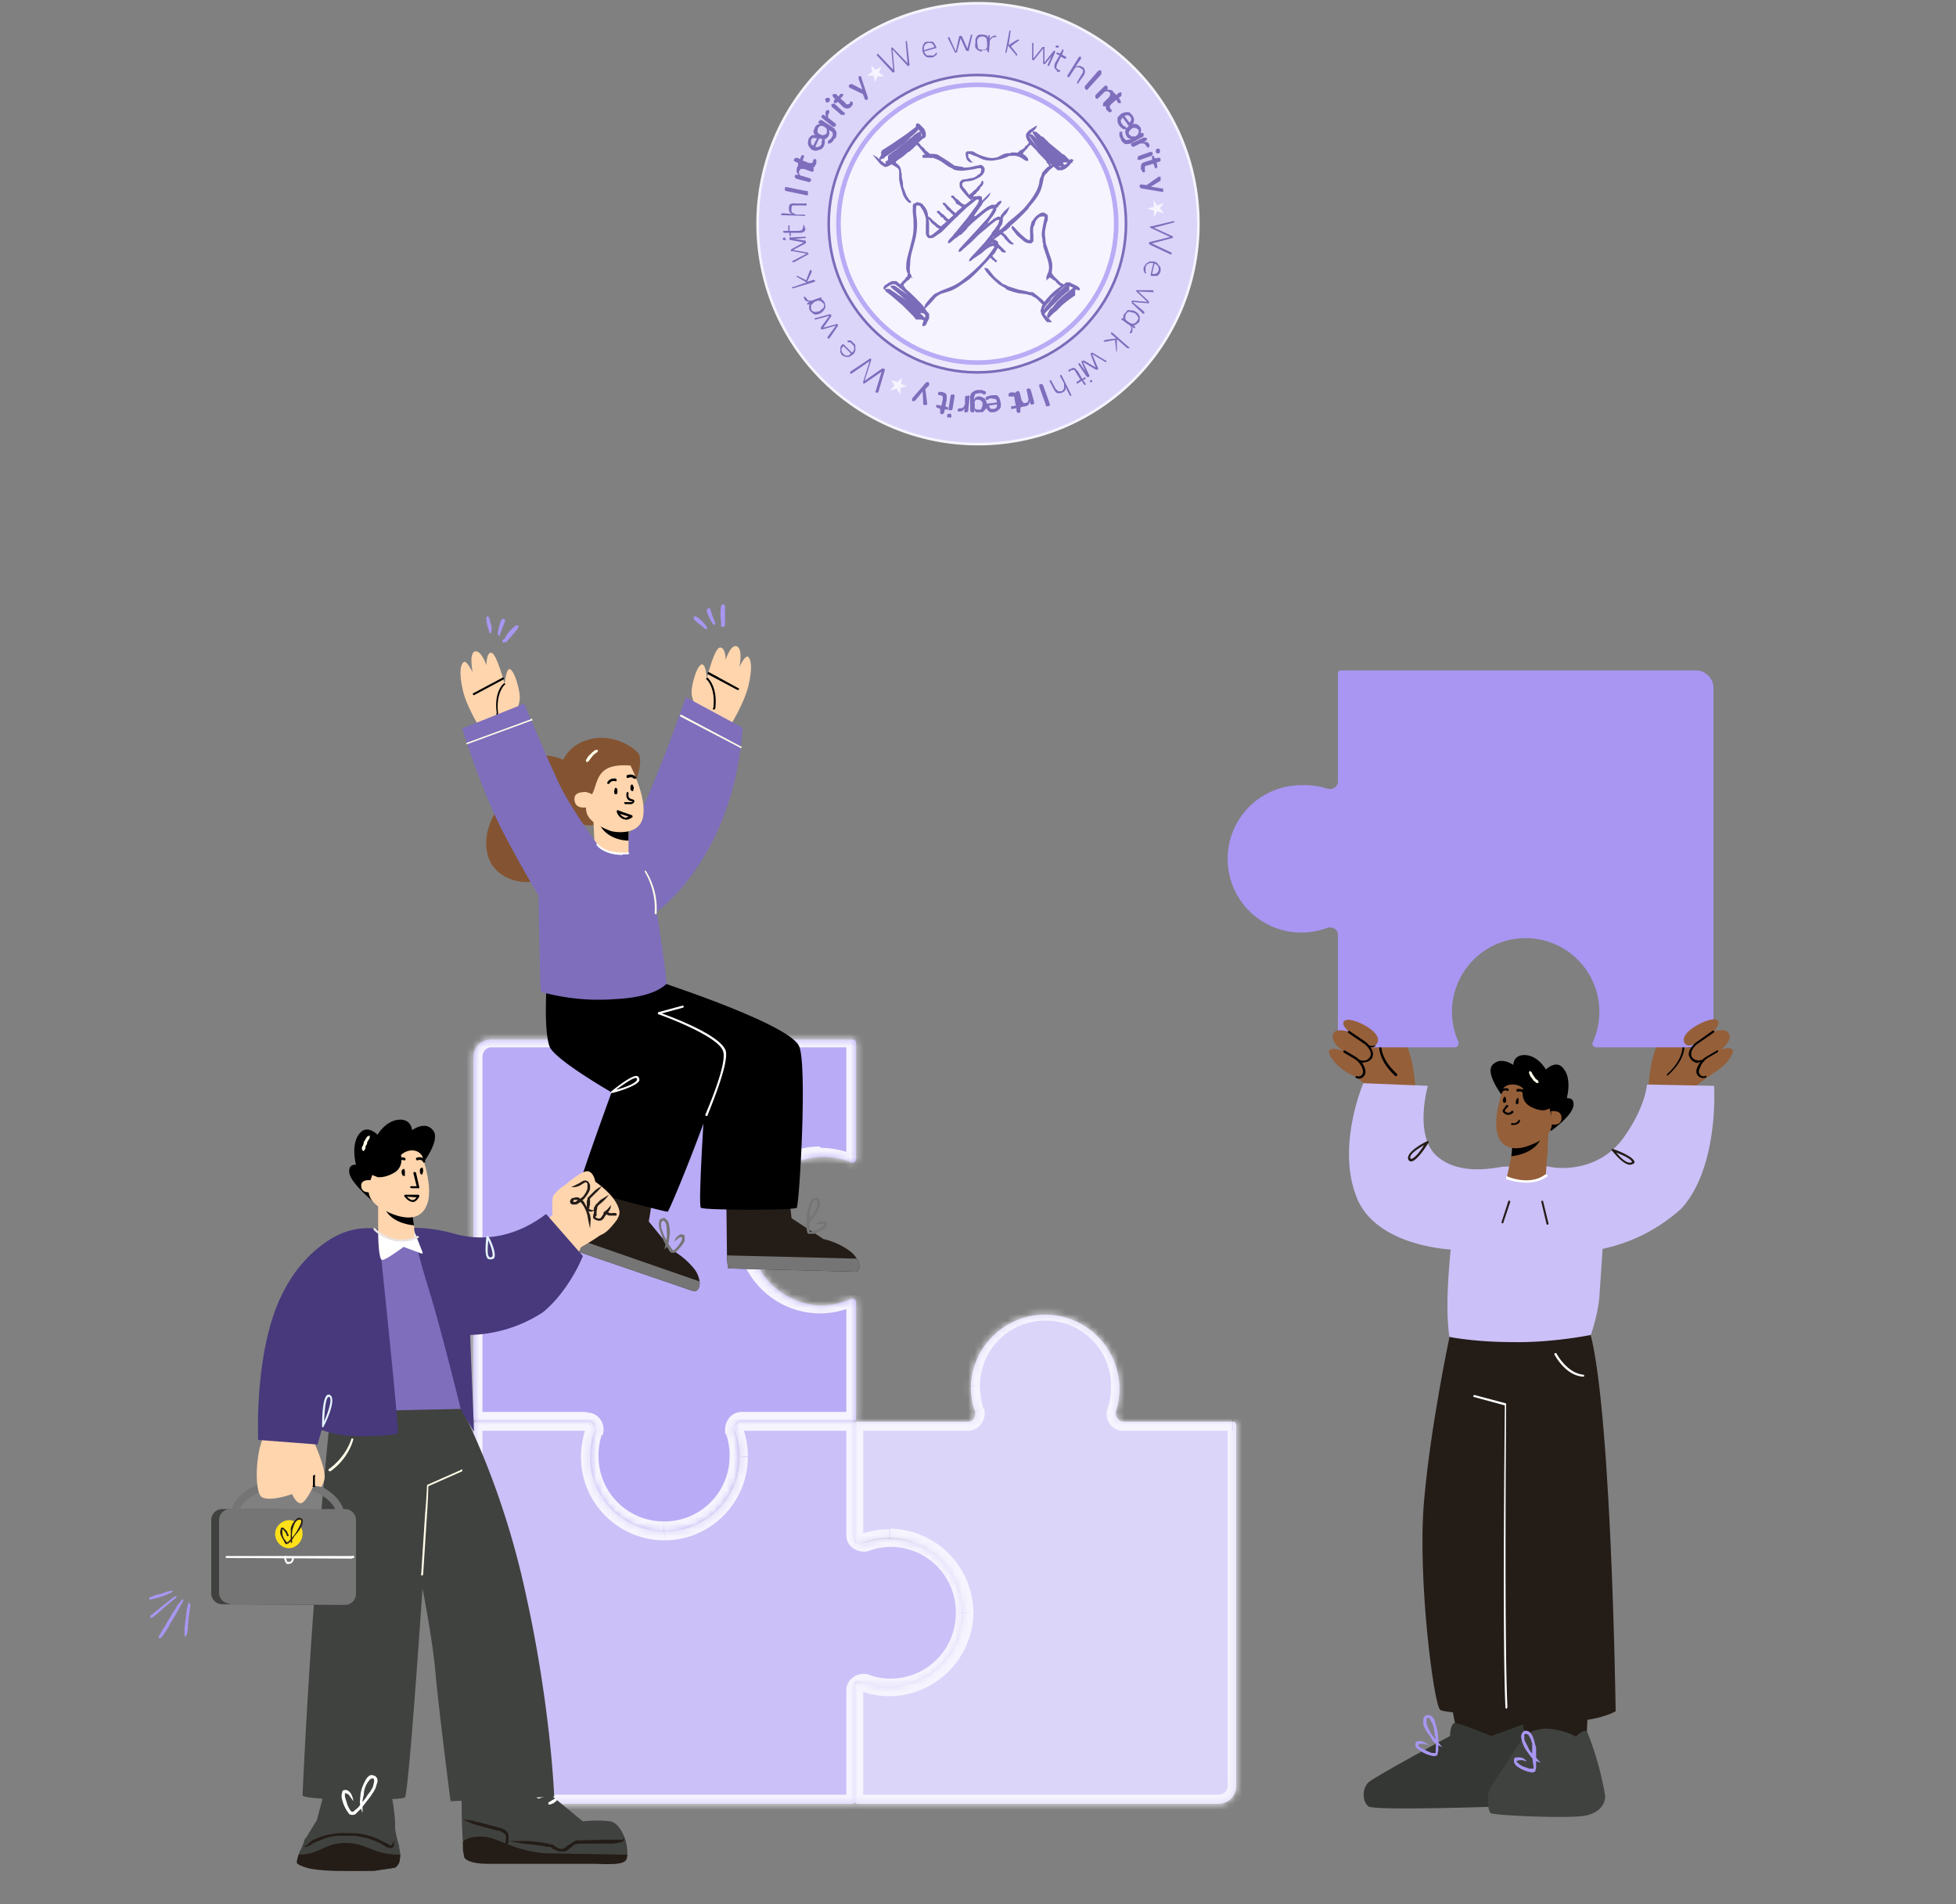 <svg xmlns="http://www.w3.org/2000/svg" fill="none" viewBox="0 0 300 292"><rect x="0" y="0" width="300" height="292" fill="#808080" stroke="none"/><clipPath id="d"><path d="m88.6 115.6 2.4-2 2 2.5-2.5 2z"/></clipPath><clipPath id="e"><path d="M95 120.8h3v3.1h-3z"/></clipPath><clipPath id="f"><path d="M95.7 121.4h1.6v2h-1.6z"/></clipPath><clipPath id="g"><path d="M94.2 123.5h3.2v3h-3.2z"/></clipPath><clipPath id="h"><path d="M42.2 232.7h4.2v4.7h-4.2z"/></clipPath><clipPath id="i"><path d="M62 179.4h3v3.1h-3z"/></clipPath><clipPath id="j"><path d="M61.6 182.2h3.1v3.1h-3.1z"/></clipPath><clipPath id="k"><path d="m54 175.9 1.5-2.8 2.8 1.6-1.6 2.7z"/></clipPath><clipPath id="l"><path d="M232.7 168.7h-2.9v3h3z"/></clipPath><clipPath id="m"><path d="M230.4 169.4h1.7v1.5h-1.7z"/></clipPath><clipPath id="n"><path d="M234 170.7h-3v2.9h3z"/></clipPath><mask id="a" fill="#fff"><path fill-rule="evenodd" d="M72.6 273.8a2.7 2.7 0 0 0 2.7 2.8h55.3a.5.5 0 0 0 .6-.6v-16.8c0-.8.9-1.3 1.7-1a11.4 11.4 0 1 0 0-21.7c-.8.3-1.7-.3-1.7-1.1v-16.9a.5.5 0 0 0-.6-.5H113c-.4 0-.7.4-.5.8a11.4 11.4 0 0 1-10.5 16 11.4 11.4 0 0 1-10.5-16c.2-.4 0-.8-.5-.8H73.1a.5.5 0 0 0-.5.5v55.3z" clip-rule="evenodd"/></mask><mask id="b" fill="#fff"><path fill-rule="evenodd" d="M186.9 276.6a2.7 2.7 0 0 0 2.7-2.8v-55.3a.5.5 0 0 0-.5-.5h-16.8c-.8 0-1.4-1-1.1-1.7a11.4 11.4 0 1 0-22.3-3.7 11.4 11.4 0 0 0 .6 3.7c.3.8-.2 1.7-1 1.7h-17a.5.5 0 0 0-.5.5v17.8c0 .4.5.6.9.5a11.4 11.4 0 0 1 4.5-1 11.4 11.4 0 1 1-4.5 22c-.4-.2-.9 0-.9.5V276a.6.6 0 0 0 .6.6z" clip-rule="evenodd"/></mask><mask id="c" fill="#fff"><path fill-rule="evenodd" d="M75.3 159.4a2.7 2.7 0 0 0-2.7 2.7v55.3c0 .3.2.6.5.6H90c.9 0 1.4.9 1.1 1.7a11.4 11.4 0 0 0-.6 3.7 11.4 11.4 0 1 0 22.9 0 11.4 11.4 0 0 0-.6-3.7c-.3-.8.2-1.7 1-1.7h17a.5.5 0 0 0 .5-.6v-17.7c0-.4-.5-.7-.8-.5a11.4 11.4 0 0 1-4.6 1 11.4 11.4 0 1 1 4.6-22c.3.2.8 0 .8-.5v-17.8a.5.5 0 0 0-.6-.5z" clip-rule="evenodd"/></mask><circle cx="150" cy="34.3" r="33.8" fill="#dcd5fa" stroke="#f6f4fe" stroke-width=".4"/><path fill="#dcd5fa" d="M178 34.3a28 28 0 1 1-56 0 28 28 0 0 1 56 0z"/><g fill="#7e6ebc"><path d="M176.4 34.9a.2.2 0 0 1 0-.2.3.3 0 0 1 .2 0l3.4-.8h.1v.1a.2.2 0 0 1 0 .1l-3.4.9v-.2l3.1 1.4a.3.3 0 0 1 .1.1v.2a.2.2 0 0 1-.1 0l-3.4.9v-.2l3.2 1.5.1.1v.2h-.2l-3.2-1.5a.3.3 0 0 1 0-.1l-.1-.1a.2.2 0 0 1 0-.1.4.4 0 0 1 .2-.1l3.2-.8v.1l-3-1.4a.3.3 0 0 1-.1 0v-.2zm-1 6.1.4-.6.5-.3h.7c.3.1.5.2.6.4l.4.5v.6a1 1 0 0 1-.2.4.8.8 0 0 1-.3.3 1 1 0 0 1-.4 0 1.6 1.6 0 0 1-.5 0h-.1V42l.4-1.7h.2l-.4 1.7h.5a.7.7 0 0 0 .3-.2.7.7 0 0 0 .2-.4.8.8 0 0 0-.3-.8 1.3 1.3 0 0 0-.4-.2 1 1 0 0 0-.8 0c-.3.1-.4.3-.5.6a1.3 1.3 0 0 0 0 .3v.4a.2.2 0 0 1 .1.1.1.1 0 0 1 0 .1.1.1 0 0 1-.1 0h-.1a1.2 1.2 0 0 1-.2-.5V41zm-1.1 3.5a.3.3 0 0 1 .2 0h2.3a.2.2 0 0 1 .1.1v.1a.2.2 0 0 1 0 .1s0 .1-.1 0l-2.3-.1v-.1l1.7 1.6a.2.2 0 0 1 0 .2.2.2 0 0 1 0 .1.2.2 0 0 1-.2 0l-2.3-.2 1.8 1.5v.1a.2.2 0 0 1 0 .1v.1a.1.1 0 0 1-.1 0 .3.3 0 0 1-.1 0l-1.7-1.6a.3.3 0 0 1 0-.2.2.2 0 0 1 0-.2.3.3 0 0 1 .2 0l2.3.2v.1l-1.7-1.6a.3.3 0 0 1-.1-.1.2.2 0 0 1 0-.2zm-1.8 3.6.4-.5a1 1 0 0 1 .6 0c.2 0 .4 0 .7.2l.4.3.2.4a1 1 0 0 1 0 .4 1.2 1.2 0 0 1-.1.5l-.5.4a1 1 0 0 1-.6.1 1.5 1.5 0 0 1-.6-.2 1.6 1.6 0 0 1-.4-.3 1 1 0 0 1-.3-.9c0-.1 0-.3.2-.4zm.2.1a.8.8 0 0 0-.1.4.8.8 0 0 0 .1.5l.4.3c.3.2.6.3.8.2a.7.7 0 0 0 .5-.4.8.8 0 0 0 .2-.4.8.8 0 0 0-.2-.4 1.4 1.4 0 0 0-.4-.4l-.8-.2a.7.7 0 0 0-.5.4z"/><path d="M172 48.8h.2l1.9 1.3v.2h-.2l-.4-.3a.8.8 0 0 1 .2.5c0 .2 0 .4-.2.6h-.2a.2.2 0 0 1 0-.2c.2-.2.2-.4.2-.6 0-.2-.2-.4-.3-.5L172 49v-.2zm-1.6 2.2a.2.2 0 0 1 .2 0l2.5 2.2h.1v.2a.1.1 0 0 1-.1 0h-.2l-1.6-1.4v1.8a.2.2 0 0 1 0 .1.1.1 0 0 1-.1 0L171 52l.2.1-1.7.3h-.2a.1.1 0 0 1 0-.1.1.1 0 0 1 0-.1.2.2 0 0 1 .1 0 .6.6 0 0 1 .2-.1l1.6-.2-.8-.7V51zm-3 3.1a.2.2 0 0 1 .1 0 .3.3 0 0 1 .1 0l2 1.2a.2.2 0 0 1 .1 0 .2.2 0 0 1 0 .1.1.1 0 0 1 0 .1.1.1 0 0 1-.1 0 .2.2 0 0 1-.1 0l-2-1.2.9 2.1a.2.2 0 0 1 0 .2.2.2 0 0 1-.2.1.2.2 0 0 1-.1 0l-2-1.2 1 2.1v.1a.2.2 0 0 1-.1.1h-.1a.1.1 0 0 1-.1 0 .3.3 0 0 1 0-.1l-.9-2.1a.3.3 0 0 1 0-.2.2.2 0 0 1 .2-.1.3.3 0 0 1 .2 0l2 1.2h-.2l-.8-2.1a.3.3 0 0 1 0-.2z"/><path d="M165.4 55.7h.2l1.3 1.8v.2a.2.2 0 0 1-.2.1l-1.3-1.9v-.2zm1.8 2.6a.2.2 0 0 1 .2 0h.1v.2a.2.2 0 0 1 0 .1h-.3a.2.2 0 0 1 0-.2v-.1zm-3-1.7a1 1 0 0 1 .4-.2.7.7 0 0 1 .3.1l.4.4.7 1.2.3-.2a.2.2 0 0 1 .1 0 .1.1 0 0 1 .1 0 .2.2 0 0 1 0 .2l-.4.2.4.5v.2a.2.2 0 0 1-.2 0l-.4-.6-.6.4h-.1a.1.1 0 0 1-.1-.1v-.1l.6-.4-.7-1.1a.8.8 0 0 0-.3-.4l-.5.1a.6.6 0 0 0-.1.1.4.4 0 0 1 0 .1h-.2a.2.2 0 0 1 0-.1v-.1a1 1 0 0 1 0-.1.9.9 0 0 1 .2-.1zm-1.6.9a.2.2 0 0 1 .1 0h.1l1.5 3v.2a.2.2 0 0 1-.1 0h-.1l-.7-1.4a.8.8 0 0 1 0 .5 1 1 0 0 1-.5.4 1 1 0 0 1-.5.1.7.7 0 0 1-.4-.1 1.3 1.3 0 0 1-.3-.4l-.7-1.3v-.1a.2.2 0 0 1 0-.1h.2l.7 1.3.4.4h.5a.8.8 0 0 0 .4-.5v-.7l-.6-1.1v-.2zm-3 1.4h.2a.4.4 0 0 1 .2.2l1 2.8v.3l-.2.1h-.2c-.1 0-.2 0-.2-.2l-1-2.8a.4.4 0 0 1 0-.2c0-.1 0-.2.2-.2zm-2 .7a.3.3 0 0 1 .3 0 .3.3 0 0 1 .2.2l.5 1.8v.3a.3.3 0 0 1-.2.1.3.3 0 0 1-.3 0l-.1-.2-.1-.3a.8.8 0 0 1-.2.6 1 1 0 0 1-.4.2 1 1 0 0 1-.5 0 .7.7 0 0 1-.4-.2 1.4 1.4 0 0 1-.3-.5l-.3-1.2a.3.3 0 0 1 0-.3l.2-.1a.3.3 0 0 1 .3 0l.1.2.3 1.2.3.4h.3a.6.6 0 0 0 .4-.3.7.7 0 0 0 0-.5l-.2-1c-.1-.3 0-.4.2-.4z"/><path d="M155 60.2a1.2 1.2 0 0 1 .6 0 .7.7 0 0 1 .4.3l.2.5.2 1h.5v.4h-.2l-.2.1v.7a.3.3 0 0 1-.2.1h-.2l-.2-.2v-.5l-.6.1a.3.3 0 0 1-.2 0 .2.2 0 0 1 0-.2.2.2 0 0 1 0-.2.3.3 0 0 1 .1 0l.6-.1-.2-1c0-.2 0-.4-.2-.4h-.3a.7.7 0 0 0-.2 0 1 1 0 0 1-.1 0 .1.1 0 0 1-.1 0v-.2a.4.4 0 0 1 0-.2 1.2 1.2 0 0 1 .2-.2 1 1 0 0 1 .2 0zm-3 .4h.8c.2 0 .4.3.5.5l.2.7v.6c-.1.3-.3.4-.4.5a1.2 1.2 0 0 1-.7.3 1.2 1.2 0 0 1-.5 0 1 1 0 0 1-.6-.7 1.5 1.5 0 0 1-.1-.5.2.2 0 0 1 0-.1.3.3 0 0 1 .2 0l1.6-.2v.3l-1.4.2.1-.1a1 1 0 0 0 .1.4l.2.2h.4a.6.6 0 0 0 .3-.1.6.6 0 0 0 .2-.3v-.4c0-.3 0-.5-.2-.7l-.6-.1a1.6 1.6 0 0 0-.3 0l-.3.2a.3.3 0 0 1-.2 0 .2.2 0 0 1-.1 0 .2.2 0 0 1 0-.1.2.2 0 0 1 0-.2.3.3 0 0 1 0-.1 1.4 1.4 0 0 1 .5-.2l.4-.1z"/><path d="M150 59.8h.6l.5.2a.3.3 0 0 1 .1.1.3.3 0 0 1 0 .2.3.3 0 0 1-.2.2.2.2 0 0 1-.1 0 1.4 1.4 0 0 0-.4-.2 2 2 0 0 0-.4 0l-.5.1-.2.5v.5a.7.7 0 0 1 .3-.5 1 1 0 0 1 .6-.1 1.1 1.1 0 0 1 .5.2c.2 0 .3.2.4.4.1.2.2.4.1.7a1.6 1.6 0 0 1 0 .5 1.2 1.2 0 0 1-.3.3 1 1 0 0 1-.3.3h-.5a1 1 0 0 1-.5 0 .7.7 0 0 1-.3-.5v-.1.6a.3.3 0 0 1-.3 0h-.2l-.1-.3v-2c0-.3.1-.6.4-.8s.5-.3.9-.3zm0 1.5a.6.6 0 0 0-.3 0 .6.6 0 0 0-.2.3 1 1 0 0 0 0 .4v.6a.6.6 0 0 0 .6.2.6.6 0 0 0 .3 0 .6.6 0 0 0 .2-.4 1 1 0 0 0 .1-.4c0-.2 0-.4-.2-.5a.6.6 0 0 0-.4-.2zm-1.6-.6a.3.3 0 0 1 .3 0 .3.3 0 0 1 0 .3l-.2 2-.1.2a.3.3 0 0 1-.2 0 .3.3 0 0 1-.3 0v-.6a.8.8 0 0 1-.3.4 1 1 0 0 1-.5.1h-.2v-.2a.3.3 0 0 1 0-.2l.3-.1c.3 0 .4 0 .6-.2l.2-.4v-1a.3.3 0 0 1 .2-.3h.2zm-2.2-.3.2.2a.4.4 0 0 1 0 .2l-.3 1.9-.1.2h-.5v-.3l.3-1.9a.4.4 0 0 1 .1-.2h.3zm-.5 3s.2 0 .2.2a.3.3 0 0 1 0 .2.3.3 0 0 1 0 .2.4.4 0 0 1-.3 0h-.3a.3.3 0 0 1 0-.3.3.3 0 0 1 0-.2c.1 0 .2-.1.4 0zm-1.2-3.3.5.2a.7.7 0 0 1 .2.4v.6l-.2 1 .2.1a.3.3 0 0 1 .2.1.2.2 0 0 1 0 .2v.1h-.5l-.1.5-.2.2a.3.3 0 0 1-.2 0l-.2-.1v-.7l-.5-.2a.3.3 0 0 1-.1 0v-.2a.2.2 0 0 1 0-.2.3.3 0 0 1 .2 0l.6.1.2-1v-.4l-.3-.2a.7.7 0 0 0-.2 0 1 1 0 0 1-.1 0 .1.1 0 0 1-.1 0v-.3a.5.5 0 0 1 0-.1.2.2 0 0 1 .2-.1 1.4 1.4 0 0 1 .2 0h.2zm-2.1-1.5a.3.3 0 0 1 .1.1v.2a.4.4 0 0 1 0 .2l-.6.6v-.2l.3 2.3a.4.4 0 0 1 0 .2.2.2 0 0 1-.2.1.4.4 0 0 1-.2 0 .3.3 0 0 1-.2-.1.4.4 0 0 1 0-.2l-.1-1.9h.1l-1.2 1.5a.4.4 0 0 1-.2.1.3.3 0 0 1-.2 0 .3.3 0 0 1-.1 0 .2.2 0 0 1 0-.2.4.4 0 0 1 0-.2l2-2.3a.5.5 0 0 1 .3-.2.4.4 0 0 1 .2 0zm-6.8-2a.2.2 0 0 1 .1 0 .3.3 0 0 1 0 .2l-1 3.4h-.4a.2.2 0 0 1 0-.2l1-3.3.2.1-2.9 2a.3.3 0 0 1-.1 0 .2.2 0 0 1-.1 0 .1.1 0 0 1 0-.1.3.3 0 0 1 0-.2l1-3.2h.1l-2.9 2a.2.2 0 0 1-.2 0V57l3-2a.2.2 0 0 1 .2 0 .2.2 0 0 1 0 .1.3.3 0 0 1 0 .2l-1 3.1 2.7-1.9a.4.4 0 0 1 .1 0h.1zm-4.7-4c.2.1.3.3.3.5v.6a1.4 1.4 0 0 1-.3.6l-.6.4a1.1 1.1 0 0 1-.6 0 1.1 1.1 0 0 1-.6-.3 1 1 0 0 1-.2-.4.8.8 0 0 1 0-.4v-.4a1.6 1.6 0 0 1 .3-.4h.2l1.3 1.3-.1.2-1.3-1.3h.1l-.3.4a.7.7 0 0 0 0 .5.7.7 0 0 0 .2.3.8.8 0 0 0 .4.3.8.8 0 0 0 .5 0l.4-.4c.3-.2.4-.4.4-.7 0-.2 0-.4-.3-.6a1.3 1.3 0 0 0-.3-.3 1.1 1.1 0 0 0-.3 0 .2.2 0 0 1-.1-.1.1.1 0 0 1 0-.1v-.1a.2.2 0 0 1 .1 0h.4l.4.4zm-2.4-2.9a.2.2 0 0 1 0 .2.3.3 0 0 1 0 .1l-1.3 1.9a.2.2 0 0 1-.1 0 .2.2 0 0 1-.1 0 .1.1 0 0 1-.1-.1v-.1l1.4-1.9v.1l-2.1.6a.2.2 0 0 1-.2 0 .2.2 0 0 1-.1-.2v-.1l1.4-1.9v.1l-2.2.6h-.1l-.1-.1a.3.3 0 0 1 .1-.1l2.2-.6a.3.3 0 0 1 .2 0 .2.2 0 0 1 .1.2.3.3 0 0 1 0 .1l-1.4 2v-.2l2.2-.6a.3.3 0 0 1 .1 0 .2.2 0 0 1 .1 0zm-2-3.3.1.6a1 1 0 0 1-.2.5 1.5 1.5 0 0 1-.5.5 1.7 1.7 0 0 1-.5.2 1.2 1.2 0 0 1-.5 0 1 1 0 0 1-.4-.3 1.2 1.2 0 0 1-.3-.3 1.1 1.1 0 0 1-.1-.6 1 1 0 0 1 .2-.6 1.5 1.5 0 0 1 .5-.4l.5-.2a1 1 0 0 1 .5 0l.4.2.3.4zm-.3.1a.8.8 0 0 0-.3-.3.8.8 0 0 0-.4-.1 1.4 1.4 0 0 0-.5.1l-.6.6v.6a.8.8 0 0 0 .4.4.8.8 0 0 0 .4 0 1.4 1.4 0 0 0 .5-.1l.6-.5a.7.7 0 0 0 0-.7z"/><path d="M126 45.6v.2l-2 .9h-.2v-.2l.4-.3a.8.8 0 0 1-.5 0 1 1 0 0 1-.4-.5v-.2h.2v.1h.1c.1.3.3.4.5.5h.5l1.3-.5h.2zm-1-2.6a.2.2 0 0 1 0 .1v.1l-3.3 1h-.2a.2.2 0 0 1 0-.2h.2l2-.7-1.4-.8a1.4 1.4 0 0 1-.1 0 .2.2 0 0 1 0-.1.1.1 0 0 1 0-.1h.1l1.4.7-.1.1.6-1.6.1-.1a.1.1 0 0 1 .1 0l.1.2a.6.6 0 0 1 0 .1l-.7 1.5 1-.3.2.1zm-1-4.1a.2.2 0 0 1 0 .1.3.3 0 0 1-.2.1l-2 1.1a.2.2 0 0 1-.1 0 .2.2 0 0 1-.1 0 .1.1 0 0 1 0-.2l2.1-1.1-2.2-.4a.2.2 0 0 1-.2 0 .2.2 0 0 1 0-.1.2.2 0 0 1 0-.1.2.2 0 0 1 .1-.1l2-1.1v.1l-2.2-.4h-.1a.2.2 0 0 1 0-.2.1.1 0 0 1 0-.1.3.3 0 0 1 .1 0l2.3.4a.3.3 0 0 1 .1 0v.2a.2.2 0 0 1 0 .1.3.3 0 0 1 0 .1l-2.1 1.1v-.1l2.2.4a.3.3 0 0 1 .2 0v.2z"/><path d="M123.6 36.4a.2.2 0 0 1 0 .1.2.2 0 0 1-.2 0l-2.1.2h-.2a.2.2 0 0 1 0-.1.2.2 0 0 1 0-.2h.2l2.1-.1a.2.2 0 0 1 .1 0l.1.1zm-3.1.2a.2.2 0 0 1 0 .2.2.2 0 0 1-.2 0h-.2a.2.2 0 0 1 0-.2v-.1l.2-.1a.2.2 0 0 1 .1 0v.2zm3-1.7a1 1 0 0 1 0 .4.7.7 0 0 1-.3.3 1 1 0 0 1-.5.1h-1.4v.4a.1.1 0 0 1-.1.1.1.1 0 0 1-.1 0 .2.2 0 0 1 0-.1v-.4h-.9v-.1a.1.1 0 0 1 0-.2h.7v-.7a.1.1 0 0 1 .2-.1v.8h1.4l.5-.1.2-.5a.6.6 0 0 0 0-.1.4.4 0 0 1 0-.1v-.1h.1a.9.9 0 0 1 .1.2.8.8 0 0 1 0 .2zm0-1.9a.2.2 0 0 1 0 .1.2.2 0 0 1-.1 0L120 33h-.2v-.2l.2-.1 1.5.1a.8.8 0 0 1-.4-.3 1 1 0 0 1-.1-.6 1 1 0 0 1 .1-.5.7.7 0 0 1 .4-.2 1.3 1.3 0 0 1 .5 0h1.7a.2.2 0 0 1 0 .2.2.2 0 0 1 0 .1.2.2 0 0 1-.2 0h-1.9c-.2.1-.2.3-.2.5a.8.8 0 0 0 .1.6l.6.3h1.3l.2.2zm.4-3.4a.3.3 0 0 1 0 .3.4.4 0 0 1-.4 0l-2.9-.6a.4.4 0 0 1-.2-.1.3.3 0 0 1 0-.3v-.2h.3l3 .6a.4.4 0 0 1 .2 0v.3zm.5-1.9-.2.2a.3.3 0 0 1-.2 0l-1.9-.5-.2-.2V27a.3.3 0 0 1 .1-.2h.6-.1a.8.8 0 0 1-.3-.4 1 1 0 0 1 0-.5 1 1 0 0 1 .2-.5.7.7 0 0 1 .5-.1h.5l1.2.4.2.1v.3a.3.3 0 0 1-.1.2.3.3 0 0 1-.3 0l-1.1-.4h-.5l-.2.3a.6.6 0 0 0 0 .5.6.6 0 0 0 .5.3l1 .3c.2 0 .3.2.3.4z"/><path d="m125.2 25.1-.3.5a.7.7 0 0 1-.4.2 1.2 1.2 0 0 1-.6-.1l-1-.4v.2a.3.3 0 0 1-.2.2.2.2 0 0 1-.2 0l-.1-.2a.3.3 0 0 1 0-.1V25l-.4-.2-.2-.1a.3.3 0 0 1 0-.3l.2-.2h.3l.4.2.2-.5.1-.1h.2a.2.2 0 0 1 .1 0v.3l-.2.5 1 .4h.4s.2-.1.2-.3a.7.7 0 0 0 0-.1.9.9 0 0 1 .1-.1.1.1 0 0 1 0-.1h.3a.5.5 0 0 1 .1.1.2.2 0 0 1 0 .2 1 1 0 0 1 0 .1 1 1 0 0 1 0 .2zm1.2-2.8a1 1 0 0 1-.5.6l-.6.2a1.4 1.4 0 0 1-.7-.1 1.4 1.4 0 0 1-.5-.5 1.2 1.2 0 0 1-.2-.5l.1-.7.3-.4a1 1 0 0 1 .4-.2h.5l.5.1a.2.2 0 0 1 0 .1v.2l-.7 1.5-.3-.2.6-1.2a1 1 0 0 0-.3 0 .5.5 0 0 0-.4 0 .6.6 0 0 0-.2.3.6.6 0 0 0 0 .3.6.6 0 0 0 .1.4l.4.2c.2.2.5.2.6.1.2 0 .4-.2.5-.4a1.5 1.5 0 0 0 0-.3l.1-.3a.3.3 0 0 1 0-.2.2.2 0 0 1 .2 0 .2.2 0 0 1 .1 0 .2.2 0 0 1 .1 0 .3.3 0 0 1 0 .2v.4a2 2 0 0 1-.1.4z"/><path d="M128 21.2a2.7 2.7 0 0 1-.3.5 1.8 1.8 0 0 1-.4.3.3.3 0 0 1-.1 0 .3.3 0 0 1-.2 0 .3.3 0 0 1 0-.2.3.3 0 0 1 0-.1.2.2 0 0 1 0-.1l.4-.3a2 2 0 0 0 .2-.3c.1-.2.2-.3.1-.5 0-.2 0-.3-.3-.4l-.4-.3c.2.1.2.3.2.5a1 1 0 0 1-.1.5 1 1 0 0 1-.5.5 1 1 0 0 1-.5 0 1.5 1.5 0 0 1-.7-.2 1.6 1.6 0 0 1-.3-.3l-.3-.4a1 1 0 0 1 0-.4l.2-.5a1 1 0 0 1 .4-.4.7.7 0 0 1 .5 0l.1.1-.3-.2-.2-.2a.3.3 0 0 1 .1-.2l.2-.2h.2l1.7 1.1c.3.2.5.5.6.8 0 .3 0 .6-.2 1zm-1.2-.8a.6.6 0 0 0 0-.3.6.6 0 0 0 0-.3 1 1 0 0 0-.3-.3.8.8 0 0 0-.6-.2.6.6 0 0 0-.4.3.6.6 0 0 0-.1.4.6.6 0 0 0 0 .3 1 1 0 0 0 .4.3c.2.1.4.2.5.1a.6.6 0 0 0 .5-.3zm1.3-1a.3.3 0 0 1-.2 0 .3.3 0 0 1-.2 0l-1.5-1.2-.2-.2a.3.3 0 0 1 0-.2.3.3 0 0 1 .3-.2l.2.1.3.2a.8.8 0 0 1-.2-.4c0-.2 0-.4.2-.6h.1c0-.1.1 0 .2 0a.3.3 0 0 1 .1.1v.3c-.2.2-.2.4-.2.5 0 .2 0 .3.2.4l.9.7a.3.3 0 0 1 .1.2v.2zm1.4-1.8h-.2a.4.4 0 0 1-.3 0l-1.4-1.2-.1-.3V16l.3-.1h.2l1.4 1.3a.4.4 0 0 1 .2.2l-.1.3zm-2.3-2a.4.4 0 0 1-.3.1.3.3 0 0 1-.2 0l-.1-.3a.4.4 0 0 1 0-.3l.3-.1h.3l.1.3-.1.3zm3.4.7a1.2 1.2 0 0 1-.4.3.7.7 0 0 1-.5 0 1.2 1.2 0 0 1-.5-.3l-.7-.7-.2.2h-.2a.2.2 0 0 1-.2 0v-.4l.2-.2-.3-.3-.1-.2a.3.3 0 0 1 0-.2l.3-.1h.2l.4.4.3-.4h.2c0-.1.1 0 .2 0a.2.2 0 0 1 0 .2.3.3 0 0 1 0 .1l-.4.4.8.7c0 .2.2.2.3.2l.3-.1a.7.7 0 0 0 .1-.2.1.1 0 0 1 .2-.1h.1a.5.5 0 0 1 .1.2v.2a1.4 1.4 0 0 1-.2.3zm2.4-1a.3.3 0 0 1-.2 0 .2.2 0 0 1-.1 0 .4.4 0 0 1-.1-.2l-.3-.8.2.2-2.1-1a.4.4 0 0 1-.2-.2.2.2 0 0 1 0-.2.4.4 0 0 1 .1-.1.3.3 0 0 1 .2-.1.4.4 0 0 1 .2 0l1.7.9h-.1l-.6-1.7a.4.4 0 0 1 0-.2.3.3 0 0 1 0-.2.3.3 0 0 1 .2 0h.2a.3.3 0 0 1 0 .2l1 3v.2a.4.4 0 0 1 0 .1zm4.1-4.2a.3.3 0 0 1-.2 0l-2.4-2.6v-.2a.2.2 0 0 1 .2 0l2.4 2.5h-.1l-.3-3.3a.3.3 0 0 1 0-.2h.2l2.4 2.5h-.1l-.3-3.4a.2.2 0 0 1 0-.1h.2l.4 3.6a.2.2 0 0 1-.1.2.2.2 0 0 1-.2 0l-2.3-2.5.3 3.3a.3.3 0 0 1 0 .1zm5.9-2.3h-.7a1 1 0 0 1-.5-.3 1.5 1.5 0 0 1-.3-.6 1.4 1.4 0 0 1 0-.7 1.1 1.1 0 0 1 .2-.5c.1-.2.3-.3.5-.3h.5a.8.8 0 0 1 .4 0l.3.4.2.4v.2h-.1l-1.8.5v-.2l1.7-.5h-.1a1.3 1.3 0 0 0-.2-.4.7.7 0 0 0-.4-.2.7.7 0 0 0-.4 0 .8.8 0 0 0-.6.7v.5c.1.3.3.6.5.7h.7a1.3 1.3 0 0 0 .3 0l.3-.3a.2.2 0 0 1 .1-.1.1.1 0 0 1 .1 0v.1a.2.2 0 0 1 0 .1 1.1 1.1 0 0 1-.3.3 1.7 1.7 0 0 1-.4.2zm3.6-.7a.2.2 0 0 1-.1 0 .3.3 0 0 1-.1-.2l-1-2a.2.2 0 0 1 0-.1.2.2 0 0 1 0-.1.2.2 0 0 1 .1 0 .1.1 0 0 1 .1 0l1 2.2.5-2.3a.2.2 0 0 1 .2-.1h.2l1 2.2h-.2l.6-2.3a.2.2 0 0 1 .1-.1h.1a.3.3 0 0 1 0 .2l-.5 2.2a.3.3 0 0 1 0 .1.2.2 0 0 1-.2 0 .2.2 0 0 1-.1 0 .3.3 0 0 1-.1 0l-1-2.2h.2l-.6 2.3a.3.3 0 0 1 0 .1.2.2 0 0 1-.2 0zm4-.2a1.1 1.1 0 0 1-.6-.2 1 1 0 0 1-.4-.4 1.5 1.5 0 0 1 0-.7V6l.2-.4a1 1 0 0 1 .4-.3h.5l.6.1.4.5v.6a1.6 1.6 0 0 1 0 .6 1.1 1.1 0 0 1-.2.4 1 1 0 0 1-.4.2h-.5zm0-.3a.8.8 0 0 0 .5 0 .8.8 0 0 0 .3-.4v-.6l-.1-.7a.7.7 0 0 0-.6-.3.8.8 0 0 0-.5.1.8.8 0 0 0-.3.4 1.4 1.4 0 0 0 0 .5l.1.8a.7.7 0 0 0 .6.2z"/><path d="M151.5 7.9a.2.2 0 0 1-.1 0v-.2l.2-2.2v-.1c0-.1.1 0 .2 0 0 0 .1 0 0 .1V6a.8.8 0 0 1 .4-.4c.1-.1.3-.2.6-.1v.2h-.2c-.2 0-.4 0-.5.2-.2.1-.3.3-.3.5l-.1 1.3V8h-.2zm2.8.3h-.1V8l.6-3.2v-.1h.2v.1l-.3 2.1 1.3-.8h.1a.2.2 0 0 1 .2 0v.1l-1.4 1v-.3l1.1 1.4v.1a.1.1 0 0 1 0 .1.2.2 0 0 1-.2 0 .6.6 0 0 1 0-.1L154.6 7l-.2 1-.2.1zm4 1a.3.3 0 0 1 0-.2V6.7a.2.2 0 0 1 0-.1.2.2 0 0 1 .2 0v2.5h-.1l1.5-1.9h.2a.2.2 0 0 1 .1 0 .2.2 0 0 1 0 .2v2.3h-.1l1.5-1.9a.2.2 0 0 1 .2 0 .1.1 0 0 1 0 .1.3.3 0 0 1 0 .1l-1.5 1.8a.2.2 0 0 1-.2 0 .2.2 0 0 1-.1 0 .3.3 0 0 1 0-.2V7.3h.1l-1.5 1.9a.2.2 0 0 1-.2 0z"/><path d="M160.7 10.1a.2.2 0 0 1 0-.2l.9-2h.2v.2l-.9 2h-.2zm1.4-2.8a.2.2 0 0 1-.2-.1V7h.2a.2.2 0 0 1 .1 0h.2v.2a.2.2 0 0 1-.2.1h-.1zm0 3.5a1 1 0 0 1-.3-.3.6.6 0 0 1-.1-.4l.1-.4.7-1.2-.4-.2a.1.1 0 0 1 0-.2.2.2 0 0 1 .2 0l.3.1.3-.5v-.1a.2.2 0 0 1 .2 0 .2.2 0 0 1 0 .1c.1 0 0 0 0 .1l-.2.6.6.3V9h-.2l-.6-.3-.6 1.2-.1.5.3.3a.6.6 0 0 0 .1 0l.2.1v.2h-.2a.9.9 0 0 1-.1 0 .9.9 0 0 1-.2 0zm1.7 1a.2.2 0 0 1-.1-.2l1.8-2.9h.3V9l-.9 1.3a.9.9 0 0 1 .5-.2c.2 0 .4 0 .6.2.2 0 .3.2.3.3a.7.7 0 0 1 .1.5 1.3 1.3 0 0 1-.2.5l-.8 1.1v.1a.2.2 0 0 1-.2 0 .2.2 0 0 1 0-.1v-.1l.7-1.2c.2-.2.2-.4.2-.5 0-.2-.1-.3-.3-.4a.8.8 0 0 0-.6-.2c-.2 0-.4.2-.5.4l-.7 1.1s-.2.1-.2 0zm2.7 1.9a.3.3 0 0 1-.1-.2.4.4 0 0 1 0-.3l2-2.3.2-.1a.3.3 0 0 1 .3 0v.3a.3.3 0 0 1 0 .3l-2 2.2a.4.4 0 0 1-.2.2l-.2-.1zM168 15v-.4l1.4-1.4.2-.1.2.1.1.2v.2l-.3.3v-.1a.8.8 0 0 1 .6 0c.2 0 .3 0 .5.2a1 1 0 0 1 .2.4.7.7 0 0 1 0 .5l-.3.4-1 1h-.4a.3.3 0 0 1 0-.3.3.3 0 0 1 0-.2l.9-.9.2-.4-.1-.3a.6.6 0 0 0-.5-.2.6.6 0 0 0-.4.2l-.8.8c-.2.2-.3.2-.5 0z"/><path d="M169.8 17a1.2 1.2 0 0 1-.2-.6.7.7 0 0 1 0-.4 1.2 1.2 0 0 1 .4-.4l.8-.7-.2-.2v-.2a.2.2 0 0 1 0-.2h.2a.3.3 0 0 1 .2 0l.2.3.3-.3.2-.1a.3.3 0 0 1 .3 0v.5l-.4.3.3.5v.3a.2.2 0 0 1-.2 0 .3.3 0 0 1-.2 0l-.3-.5-.8.7-.2.3.1.4h.1l.1.2v.2a.5.5 0 0 1-.2.1.2.2 0 0 1-.2 0 1.2 1.2 0 0 1-.1-.1 1 1 0 0 1-.2-.2zm1.9 2.3a1.6 1.6 0 0 1-.3-.7V18l.6-.6.6-.2h.6l.5.5.2.4a1 1 0 0 1 0 .5c0 .1 0 .3-.2.4a1.5 1.5 0 0 1-.3.4.2.2 0 0 1-.2 0 .3.3 0 0 1-.1-.1l-1-1.4.3-.2.9 1.2h-.2a1 1 0 0 0 .3-.3.5.5 0 0 0 .1-.3.6.6 0 0 0-.1-.3.6.6 0 0 0-.3-.3.6.6 0 0 0-.4 0 1 1 0 0 0-.4.2l-.4.5c0 .2 0 .4.2.6l.2.3.3.1a.3.3 0 0 1 .1.2.2.2 0 0 1 0 .1.2.2 0 0 1 0 .1.2.2 0 0 1-.2 0 .3.3 0 0 1-.2 0 1.4 1.4 0 0 1-.3-.2 2 2 0 0 1-.3-.3z"/><path d="M172 21.4a2.7 2.7 0 0 1-.3-.5 1.7 1.7 0 0 1 0-.5.3.3 0 0 1 0-.1.3.3 0 0 1 .1-.1.3.3 0 0 1 .1 0 .3.3 0 0 1 .2 0 .2.2 0 0 1 0 .2l.1.4.1.3.4.4.5-.1.4-.2a.7.7 0 0 1-.5 0 1 1 0 0 1-.4-.5 1.1 1.1 0 0 1-.1-.6c0-.1 0-.3.2-.5l.5-.4.5-.2h.4a1 1 0 0 1 .4.2l.3.3a1 1 0 0 1 .1.6.7.7 0 0 1-.2.5h-.1l.3-.2h.3a.3.3 0 0 1 .1.1v.4l-1.8 1c-.3.2-.7.2-1 .2-.2-.1-.5-.3-.7-.7zm1.3-.8a.6.6 0 0 0 .2.3.6.6 0 0 0 .3 0 1 1 0 0 0 .4 0c.2-.2.4-.3.4-.5a.6.6 0 0 0 0-.5.6.6 0 0 0-.3-.2.6.6 0 0 0-.3-.1 1 1 0 0 0-.4.1l-.4.4a.6.6 0 0 0 0 .6zm.2 1.7a.3.3 0 0 1 0-.3.3.3 0 0 1 .2-.1l1.7-.8h.3l.2.1v.3l-.2.1-.3.2a.8.8 0 0 1 .5 0c.2 0 .3.2.4.4v.2l-.1.2a.3.3 0 0 1-.2 0l-.2-.2a.7.7 0 0 0-.4-.4h-.5l-1 .5a.3.3 0 0 1-.2 0l-.2-.2zm1 2v-.2a.4.4 0 0 1 .2-.2l1.7-.6h.3l.1.2v.2l-.2.2-1.7.6a.4.4 0 0 1-.3 0l-.2-.1zm2.8-1a.4.4 0 0 1 0-.3.3.3 0 0 1 .2-.2h.2c.1 0 .2.1.2.3v.3a.3.3 0 0 1-.2.1.3.3 0 0 1-.2 0c-.1 0-.2 0-.2-.2zM175 26a1.2 1.2 0 0 1 0-.5.7.7 0 0 1 .2-.5l.5-.2 1-.3v-.3a.3.3 0 0 1 0-.2.2.2 0 0 1 0-.1h.3v.2l.2.2.4-.1h.3l.1.2v.3l-.2.1-.4.1.1.6a.3.3 0 0 1 0 .1l-.1.2a.2.2 0 0 1-.2 0 .3.3 0 0 1-.1-.2l-.2-.5-1 .3c-.2 0-.3.1-.3.2v.4a.7.7 0 0 0 0 .1v.1a.1.1 0 0 1 0 .1v.1a.4.4 0 0 1-.3 0 .2.2 0 0 1-.1 0 1 1 0 0 1 0-.2 1 1 0 0 1-.2-.2zm-.2 2.6a.3.3 0 0 1 0-.2.2.2 0 0 1 .2-.1.4.4 0 0 1 .2 0l.8.1-.3.1 2-1.4a.4.4 0 0 1 .1 0 .2.2 0 0 1 .2 0 .3.3 0 0 1 0 .2.3.3 0 0 1 0 .2.4.4 0 0 1 0 .2l-1.6 1v-.1l1.8.3a.4.4 0 0 1 .2 0v.3a.3.3 0 0 1 0 .2.3.3 0 0 1-.3 0l-3-.5a.5.5 0 0 1-.2-.1.4.4 0 0 1-.1-.2z"/></g><circle cx="149.9" cy="34.3" r="22.8" fill="#eeeafc" stroke="#7b6cb9" stroke-width=".4"/><circle cx="149.9" cy="34.3" r="21.3" fill="#f6f4fe" stroke="#b9abf5" stroke-width=".7"/><path fill="#7b6cb9" d="m152.3 39.4.2.2.2.2a.6.6 0 0 0 .1.1h.1v.2l-.1.1c-.1 0-.2 0-.3-.2l-.2-.1a1.8 1.8 0 0 1-.2-.2l-.1-.1-.2-.2h-.1v-.2l.2-.2.3.2.1.2zm-13-16.2-.6.5-.2.2-.4.3-.5.3a1.3 1.3 0 0 0-.1.2l-.1.1v.2l.2.1a.5.5 0 0 1 0 .2.5.5 0 0 1-.4-.2.6.6 0 0 1-.1-.2.4.4 0 0 1 0-.2.8.8 0 0 1 .2-.3l.5-.3.1-.1.2-.2.3-.2.6-.5.4-.3.6-.5a6 6 0 0 0 .5-.3h.1c.1-.2.2-.2.3-.2v.2l-.5.4-.4.4-.6.5z"/><path fill="#7b6cb9" d="m138.3 27.1.2 1v.5l.5 1.3.1.2.2.3.2.3.2.1v.2c.1.1 0 .1 0 .1a2 2 0 0 1-.2 0 .7.7 0 0 1-.2-.1 3 3 0 0 1-.9-1.5l-.3-1a9.5 9.5 0 0 1-.2-1v-1.3a.8.8 0 0 0-.2-.4l-.6-.4-.2-.1a.5.5 0 0 1-.2-.2v-.2h.3l.4.1.3.2.3.3.2.5v.3l.1.3v.5zm3.6-3.4a2 2 0 0 1-.1-.1v-.1l-.2-.3a.3.3 0 0 1 0-.2h.1l.1.1a.6.6 0 0 1 0 .1l.1.1a1.4 1.4 0 0 0 .2.3.9.9 0 0 0 .1 0l.2.1v.1a.1.1 0 0 1 0 .1.4.4 0 0 1-.2 0 .5.5 0 0 1-.2 0l-.1-.2zm0 8.6a2.3 2.3 0 0 0-.2-.4v-.1a1.6 1.6 0 0 0-.5-.5 1 1 0 0 0-.3 0l-.3-.2a.3.3 0 0 1 .2 0 1 1 0 0 1 .7.2l.3.4a2.5 2.5 0 0 1 .4.7 2.9 2.9 0 0 1 .1.9v.2h-.2v-.7a2.4 2.4 0 0 0-.2-.5zm5 .6-.7.5-.2.2-.8.7-.4.4-.2.1a.7.7 0 0 1-.1.1h-.2c0 .1 0 0 0 0a.5.5 0 0 1 0-.1l.1-.1.2-.3c.1 0 .2 0 .3-.2l.4-.3.6-.6.6-.5.3-.4.6-.5.4-.4h.2c0-.2.1-.2.2-.2v.3h-.1a.8.8 0 0 1 0 .2l-.3.1-.4.4-.6.6zm4.3 1.3.1-.2.2-.3h.1a.7.7 0 0 1 .1-.2v.2a.7.7 0 0 1 0 .2l-.1.1-.1.2v.1a.7.7 0 0 0-.1.2v.2h-.2v-.3a.8.8 0 0 1 0-.2zm-1.5-3.8v.1a1 1 0 0 1-.4 0 .5.5 0 0 1-.2 0l-.2-.1a.4.4 0 0 1 0-.3l.1-.2.2-.2.2-.2a1 1 0 0 1 .2-.2h.1v.4l-.2.1-.2.2a.2.2 0 0 0 0 .1c0 .1 0 .1.2 0h.7a.6.6 0 0 1 .4.1v.3a.2.2 0 0 1-.2 0l-.2-.1a.2.2 0 0 0-.1 0h-.4zm0 2.1-.3.6c.2.2.8-.2.8-.2l-1.5 1.2-.2-.3zm3.5 2.8h.1l.2-.1.2-.1a1.4 1.4 0 0 0 .2-.2l.3-.1v.2l-.2.2a1 1 0 0 1-.3.2 1.4 1.4 0 0 0-.1.1h-.1v.1h-.2a.8.8 0 0 1-.2.1h-.3a.3.3 0 0 1 0-.2v-.2a1.1 1.1 0 0 1 .1-.2l.1-.2.2-.3h.2v.1l-.1.5zm3.6-12.2.2-.1v-.1a1.5 1.5 0 0 1 .3-.2l.1-.1a.3.3 0 0 1 .2-.1s0 .2 0 .2l-.1.1a.5.5 0 0 1-.1.1l-.2.2-.1.2a1.8 1.8 0 0 0-.1 0l-.1.3a.3.3 0 0 0 0 .1l-.1.1h-.2a.3.3 0 0 1 0-.3.6.6 0 0 1 0-.1l.2-.3zm3.7 1.8a3.2 3.2 0 0 0 0-.2l-.2-.2-.1-.1a6.9 6.9 0 0 0-.4-.5 3.3 3.3 0 0 0-.2-.2l-.2-.2a.4.4 0 0 1 .2 0 3 3 0 0 1 .5.4l.3.3.3.4.2.2.1.2.1.2.1.1a.9.9 0 0 1 0 .2h.1v.2h-.3l-.2-.5-.3-.3zm-8.1 11.7a9.7 9.7 0 0 0-.4.4l-.2.1-.5.5-.2.2-.1.2h-.2c0 .1 0 .1 0 0a.3.3 0 0 1 0-.1 2.2 2.2 0 0 1 .5-.7c.2 0 .3-.2.4-.3a9.5 9.5 0 0 1 .4-.4l.3-.2.4-.3.3-.3h.2c0 .2-.2.3-.3.3l-.2.3a9.3 9.3 0 0 1-.4.3z"/><path fill="#7b6cb9" d="M152.8 36.9a.5.5 0 0 1 .3.3v.5a1.9 1.9 0 0 1-.1.3 4.3 4.3 0 0 1-.5.9l-.3.3-.4.4v-.3l.7-.9.2-.6a1.3 1.3 0 0 0 .1-.3v-.2a.3.3 0 0 0 0-.1h-.4a2.2 2.2 0 0 0-.6.2l-.4.2-.1.1h-.3v-.2a3 3 0 0 1 1.3-.7h.5zm8.6 5.4.2.2.2.2a1 1 0 0 0 .1.1.3.3 0 0 1 .1.2h-.4a.7.7 0 0 1-.1-.1l-.2-.2a2.3 2.3 0 0 0-.1 0l-.1-.1a.6.6 0 0 0-.2-.1h-.2v-.4a.3.3 0 0 1 .2 0 .5.5 0 0 1 .2 0h.2zm0 3.2-.3.3-.2.2-.5.3a.8.8 0 0 1-.3.2.4.4 0 0 1-.2 0 .2.2 0 0 1-.1-.2.3.3 0 0 0 .1 0h.3l.3-.3.3-.3.4-.3.2-.2.4-.3.2-.3c.1-.1.2-.1.2 0 .1 0 .1 0 0 0 0 .3-.2.4-.4.6l-.3.3zm-22.5-.8-.3-.3v-.1a1 1 0 0 1-.2-.6v-.2a.5.5 0 0 1 0-.2h.2v.1a.3.3 0 0 0 0 .1v.1a.8.8 0 0 0 0 .2l.2.3.2.3.2.2.2.3h.1l.1.2c.1 0 .1.1 0 .2h-.1a2.2 2.2 0 0 1-.2-.1 2.6 2.6 0 0 1-.2-.2l-.2-.3z"/><path fill="#7b6cb9" d="m153 36 .5-.4.2-.1.6-.5.2-.2.2-.1a2.3 2.3 0 0 1 .2-.1.6.6 0 0 1 0 .2l-.7.6c-.2 0-.3.2-.5.3l-.4.4-.3.2-.4.3-.3.3v.1h-.3a3.4 3.4 0 0 1 .6-.6l.4-.4zm-11 12a56.3 56.3 0 0 0-.9-1 28 28 0 0 0-.9-1 17.4 17.4 0 0 0-1-.8 10.4 10.4 0 0 0-1-.7 15.7 15.7 0 0 0-1-.7h-.2a1.5 1.5 0 0 1-.4 0v.1l.1.2a.9.9 0 0 0 .1.1l1.1.9 1 .9 1 1a32.2 32.2 0 0 1 1 1h.5l.3.1.1.1h.2V48l.1.1h.1V48a2 2 0 0 0-.2-.1"/><path fill="#7b6cb9" d="M142 49v-.1a23.4 23.4 0 0 0-1-1l-.5-.6-.6-.5a22.2 22.2 0 0 0-1.1-.9l-1.2-.8a24.6 24.6 0 0 0-1.2-.8h-.4a.9.9 0 0 1-.3 0v.1l.1.2a.5.5 0 0 0 .2.2 24.1 24.1 0 0 1 1.8 1.5l.6.5 1 1 .6.6.5.6h.8l.3.1.1.1h.2V49l.2.1V49l-.1-.1m22-5.5-.3.2a5 5 0 0 0-.2.2l-.3.2-.2.2a11.1 11.1 0 0 0-1.7 1.7l-.7.9-.2.2-.1.2-.4.5v.6l.3-.1.1-.2.9-.9.9-.9a15.8 15.8 0 0 1 1.8-1.6h.1V44l.1-.3.1-.1v-.2h-.1l.1-.1s.1 0 0 0a2.4 2.4 0 0 0-.2 0"/><path fill="#7b6cb9" d="M164.9 44c-.2 0-.4.2-.5.3a17 17 0 0 0-.5.4 19.9 19.9 0 0 0-1.8 1.6l-.8 1c-.2 0-.3.2-.4.4a4.7 4.7 0 0 0-.3.6v.2l.2.3a.6.6 0 0 1 .2-.1v-.1l.5-.5a9.4 9.4 0 0 1 .5-.4l.9-.9a20 20 0 0 1 2-1.5v-.7s0-.2.2-.2V44h-.1l.2-.1h-.4M136 25.3c.6-.2 1-.5 1.3-.8l.6-.4.5-.4a53.5 53.5 0 0 0 2-1.8l.4-.4.5-.5v-.4a2.5 2.5 0 0 1 0-.2v-.1a.2.2 0 0 1 0-.1h-.2a1.8 1.8 0 0 1-.1 0l-.2.1-.6.4-.3.3-.3.2a60 60 0 0 1-2.2 1.8l-.6.4a7.6 7.6 0 0 1-.5.4l-.1.1v.6l-.2.2a.2.2 0 0 0-.2.1v.2h.1v.1h-.2v.1h.3"/><path fill="#7b6cb9" d="m135 24.5.4-.2h.2l.1-.2.6-.4a55 55 0 0 0 2.4-1.7 46.2 46.2 0 0 0 1-1 13.7 13.7 0 0 0 1.1-1v-.4a1 1 0 0 1 .1-.2 1.8 1.8 0 0 1-.2 0h-.1a.8.8 0 0 0-.2.1l-1.3 1-1.3.9a55.5 55.5 0 0 1-2.6 1.7v.2l-.1.1v.1l.1.1-.1.2c0 .1 0 .2-.2.3v.2c-.1.1-.1.1 0 .1l-.2.2h.4m28.2.7-1-.9a36.8 36.8 0 0 1-1-1l-.5-.4-.5-.5-1-.9-1-1h-.2a1.2 1.2 0 0 1-.3 0c0-.1 0 0 0 0l.1.2.1.2.4.6a20.7 20.7 0 0 0 2.4 3l.5.5.3.3.3.2.1.1h.2l.1-.2h.4l.3.1h.3v-.1l.2.1v-.1a1 1 0 0 0-.1-.2"/><path fill="#7b6cb9" d="m164.2 24.7-1-1c-.2 0-.4-.2-.6-.4l-.5-.4-.6-.5-.5-.4-1-1a3.6 3.6 0 0 0-.3-.1l-.3-.3-.5-.4h-.2a1.2 1.2 0 0 1-.4-.2l.1.3v.2c.2.1.2.2.3.4a12.4 12.4 0 0 0 1.8 2l1.1 1.1.6.6.6.5h.2l.1-.2h.5l.3.1h.4v-.1l.1.1h.1v-.1a2.6 2.6 0 0 0-.2-.2M162 43.3l-.3-.4h-.1l-.4-.6-.1-.2-.1-.1a1 1 0 0 1 0-.2h.2l.2.2.2.3.3.3.3.3a12 12 0 0 0 .2.2l.3.3.3.1.1.2v.1l-.3.1c-.2 0-.3-.2-.5-.3l-.3-.3zm-9.1-6.1.3.3.2.2.4.4.2.2.3.3-.1.1h-.1a.2.2 0 0 1-.2 0c-.2 0-.4-.2-.5-.4l-.4-.3-.3-.4-.2-.2-.4-.3-.3-.2v-.3c0-.1.1-.2.2-.1.2 0 .4.2.5.3l.4.4zm3.9-14.3.4-.3v-.2c.2 0 .4-.2.5-.4l.2-.2.1-.1.1-.1h.1l.1.1a.2.2 0 0 1 0 .1 7.8 7.8 0 0 1 0 .2l-.1.1a2.1 2.1 0 0 1-.4.3l-.3.4a5.5 5.5 0 0 1-.6.5l-.3.3-.2.1a1.1 1.1 0 0 1-.1.2h-.3v-.4l.4-.4.4-.2zm1 9a29.6 29.6 0 0 1-2.2 2.2l-.8.7a20 20 0 0 1-1.2 1h-.2l-.1.2h-.2a2 2 0 0 1-.6.3.6.6 0 0 1-.2 0 .3.3 0 0 1-.2 0 .2.2 0 0 1 0-.1v-.5l.5-.6.2-.3.3-.4.2-.7v-.4l.2-.1V33l.2-.2.3-.4.7-.6c.1-.2.2-.1.1 0a2 2 0 0 1-.2.5 2.6 2.6 0 0 1-.3.5l-.3.3-.1.2-.1.1a2 2 0 0 1-.1.9 2.6 2.6 0 0 1-.3.4 6.7 6.7 0 0 1-.2.4l-.2.2a.2.2 0 0 0 0 .1h-.1a.3.3 0 0 0 .1 0h.2l.5-.4a25 25 0 0 0 1-1 30.5 30.5 0 0 0 2.3-2 17.6 17.6 0 0 0 1.2-1.5c.5-.7 1-1.5 1.2-2.5 0-.3.1-.7.3-1a2.8 2.8 0 0 1 .2-.6l.2-.2a3.7 3.7 0 0 1 .6-.6l.6-.3a.5.5 0 0 1 .3 0c.2 0 0 .3-.3.5a3.9 3.9 0 0 0-.7.7l-.1.1-.2.2a2.4 2.4 0 0 0-.2.4l-.2 1a5.8 5.8 0 0 1-.3 1c-.4 1-1.1 1.8-1.8 2.6zm-9.4 3.1-1 1c-.2 0-.4.2-.6.4h-.1a.2.2 0 0 1 0 .1.1.1 0 0 1-.1 0h-.1a.3.3 0 0 1-.2-.1.3.3 0 0 1 0-.1V36l.1-.2.3-.2.6-.8a32.7 32.7 0 0 0 2.2-2.7l.5-.6.2-.3v-.1l.1-.1.2-.1 1.4-1.4c.2-.2.2-.1 0 0l-.1.4-.3.4-.7.7-.1.2-.1.1v.1l-.3.4a28 28 0 0 1-1.3 1.7 36 36 0 0 1-1.6 2l-.4.4a5.8 5.8 0 0 0-.3.3.5.5 0 0 0-.2 0V36c.4-.3.8-.6 1-1l1.3-1.1 1-.9 1-.8a7.9 7.9 0 0 1 .8-.5l.2-.1a1.3 1.3 0 0 1 .5-.1h.2a.3.3 0 0 1 .1 0s0 0 0-.1l.2-.1c.3-.4.5-.5.7-.5.2 0 .1.2-.1.5l-.3.3v.1l-.1.1h-.1v.1h-.2l-.2.1h-.4a.9.9 0 0 0-.2 0 2 2 0 0 0-.3.2 6.5 6.5 0 0 0-.2.1 12.4 12.4 0 0 0-1.1.9 23.5 23.5 0 0 0-2 1.8z"/><path fill="#7b6cb9" d="m152.6 35.2.6-1 .1-.5h-.1l-.4.1a6.7 6.7 0 0 0-.4.3 17.1 17.1 0 0 0-1.2 1 33 33 0 0 0-1.2 1l-1 1-.7.6-.3.3-.2.1-.2.2c-.1 0-.1 0 0 0a26.6 26.6 0 0 1 3-3.3l1-.8.9-.7.6-.3.5.1.1.2a.7.7 0 0 1 0 .2v.7l-.4.6-1 1.3-1.5 1.7-1.2 1.3-.3.3a2.8 2.8 0 0 1-.4.4.4.4 0 0 1-.2 0h-.1a1.4 1.4 0 0 1 .2-.4l2.2-2.4 1.6-2z"/><path fill="#7b6cb9" d="M151.5 33.4a10.5 10.5 0 0 0 .8-1.3l.1-.1v-.1h-.1c-.3 0-.6.3-.9.4l-1.3 1a36.9 36.9 0 0 0-2.5 2.2l-1.4 1.3c-.2.1-.2 0 0 0l.1-.4.3-.4a49.6 49.6 0 0 1 3-2.8l.9-.7a9.8 9.8 0 0 1 1-.8l.6-.3h.2a.8.8 0 0 1 .2 0 .4.4 0 0 1 .3.3.6.6 0 0 1 0 .3 1 1 0 0 1 0 .2l-.2.4a6.6 6.6 0 0 1-.4.6l-1 1.3-1.8 1.9-1.3 1.4-.3.3c-.3.4-.5.5-.6.5h-.2s0-.3.3-.6l2.4-2.6 1.8-2zm-4.5-2-.4-.2V31l-.4-.5a2.2 2.2 0 0 0-.2-.2h-.1V30a1 1 0 0 1 .2 0h.2v.1l.3.3.3.2.3.3.2.2.3.2.3.1v.3l-.2.2c-.2 0-.3-.2-.5-.3l-.3-.2zm-1.2 1.2-.4-.4h-.1l-.4-.6-.2-.2-.1-.1a.6.6 0 0 1 0-.2h.2c.1 0 .2 0 .3.2l.2.2.3.3.4.4.2.2.4.3.3.1v.4h-.2a1 1 0 0 1-.3-.1 2.8 2.8 0 0 1-.3-.2l-.3-.3zm-1 1-.3-.3h-.2c0-.2-.2-.3-.3-.5l-.2-.1-.1-.2a1.3 1.3 0 0 1 0-.1l.2-.1a.6.6 0 0 1 .3.2l.2.2.3.2.3.3.2.2s.1.2.3.2l.2.2c.2 0 .2.1 0 .2 0 .2-.1.2-.2.2a1.3 1.3 0 0 1-.4-.3l-.4-.3zm-3-10-.4-.5-.5-.6-.2-.2-.1-.2v-.2h.2l.2.1.1.1.2.3.4.3.3.4.3.2.3.3.3.1h.1v.3a.3.3 0 0 1-.1.2h-.1c-.3 0-.4-.2-.6-.3l-.4-.4zm18.8 1.2a51.8 51.8 0 0 1-1.3-1.3l-.4-.5a19 19 0 0 1-.8-.8 9.1 9.1 0 0 1-.4-.5 3.2 3.2 0 0 1-.2-.3v-.1l-.1-.2a1 1 0 0 1 0-.6l.4-.5 1.1-.7c.2 0 .2 0 .1.1a1.5 1.5 0 0 1-.3.5l-.5.4c-.1.2-.3.3-.3.5v.2l.4.6 1 1.2a46.9 46.9 0 0 0 3.2 2.8h.2a1.8 1.8 0 0 0 .6-.3 3.8 3.8 0 0 0 .5-.4l.1-.2.3-.3h.2l.2.1a.4.4 0 0 1 0 .2.8.8 0 0 1-.2.1c-.2.4-.5.7-.9 1a2.4 2.4 0 0 1-.6.3h-.7a1.8 1.8 0 0 1-.2-.2l-.7-.6-.7-.6zm-2 8.7a2.7 2.7 0 0 1 .8-.7 1.1 1.1 0 0 1 .5-.2h.3l.2.2h.1a.5.5 0 0 1 .2.3.8.8 0 0 1 0 .2 2.2 2.2 0 0 1 0 .4l-.2.6-.2 1a3.6 3.6 0 0 0 0 1l.1 1 .6 1.8c.2.5.4 1.1.4 1.7l-.1 1.2a2.4 2.4 0 0 1-.3.5 1.5 1.5 0 0 1-.4.4c-.2.2-.2.1-.1 0v-.5l.2-.5c.3-.6.2-1.3 0-2l-.7-2.1a11.3 11.3 0 0 1 0-.4 3 3 0 0 1-.1-.3 6 6 0 0 1 0-.4l-.1-.4a3.9 3.9 0 0 1 0-.7l.1-.7.2-1 .1-.4a.8.8 0 0 0 0-.2v-.1h-.2a.5.5 0 0 0-.2 0 1 1 0 0 0-.4.1 2.3 2.3 0 0 0-.6.7l-.1.4-.2.4a3.7 3.7 0 0 0 0 1.2v1l-.1.1-.2.2a.5.5 0 0 1-.3 0 .8.8 0 0 1-.2 0 2 2 0 0 1-1-.6 7.9 7.9 0 0 1-.8-.7 6.6 6.6 0 0 1-.3-.4l-.4-.5a.5.5 0 0 1 0-.4c0-.1 0-.1.2 0l.3.3a12.7 12.7 0 0 0 1.8 1.7l.3.1a.4.4 0 0 0 .1 0h.1v-1a4.6 4.6 0 0 1 0-.9l.2-.8V34l.2-.2a2.8 2.8 0 0 1 .2-.3zM139.2 43l-.3.3-.4.4-.2.2a1.3 1.3 0 0 1-.1 0 .3.3 0 0 1 0 .1h-.2v-.4h.1a2.3 2.3 0 0 1 .2-.3l.2-.2.3-.3.1-.2.3-.3V42h.4l.2.2-.2.5-.3.3zm4.2-8.4-.4-.3-.1-.1-.4-.5-.2-.2v-.1a1.1 1.1 0 0 1-.2-.2h.1a.4.4 0 0 1 .2 0l.3.2.2.2.3.3.4.3.2.2.3.2.3.1h.1v.3s0 .2-.1.1c-.3 0-.5 0-.6-.2-.2 0-.3-.2-.4-.3zm13 10.4a10.3 10.3 0 0 1-2-.6 6 6 0 0 1-.2-.2l-1-.6-.8-.7-.7-.7-.4-.5-.2-.3-.1-.2c-.1-.2 0-.2 0-.1h.3l.2.1a1 1 0 0 1 .1.1l.4.5.4.5.4.4.5.4a7.4 7.4 0 0 0 .6.5c.3 0 .5.2.7.3l1.6.5 1 .2.8.2h.4l.4.3 1 .8.2.2c.2.2.3.3.2.5-.1.2-.3.1-.4 0l-.8-.8a5.5 5.5 0 0 0-.5-.3 3.6 3.6 0 0 0-.2-.1v-.1h-.2l-.8-.2a29.6 29.6 0 0 1-.8-.1zm-7-15.8.4-.3v-.1l.5-.5.2-.3.1-.3a.4.4 0 0 1 .2.1.3.3 0 0 1 0 .1.5.5 0 0 1 0 .3 1.4 1.4 0 0 1-.1.2 1.4 1.4 0 0 1-.3.3l-.2.4a7.3 7.3 0 0 1-.4.4l-.2.2-.4.3-.2.3h-.1c0 .2-.1.2-.2 0l-.1-.2c0-.2.2-.4.4-.5l.4-.4zm4.1-4.8-1 .2a3.6 3.6 0 0 1-1 0 4.4 4.4 0 0 1-.6-.1 8 8 0 0 1-1.1-.5l-.6-.2a2.3 2.3 0 0 0-.5-.2.5.5 0 0 0-.2 0 .6.6 0 0 0 0 .2v.3l.4.5c.1.2.3.3.5.3.1 0 .1 0 0 0h-.3a1 1 0 0 1-.3 0 1.3 1.3 0 0 1-.4-.3 1.4 1.4 0 0 1-.2-.4l-.1-.5v-.1a.6.6 0 0 1 .1-.3.6.6 0 0 1 .2-.1h.8l.5.3a7 7 0 0 0 1.6.6 3 3 0 0 0 1.7 0l1-.5.5-.1h.4l.2-.1a2.3 2.3 0 0 1 .7 0 3 3 0 0 1 1.4.4l.2.2c.3.3.3.4.3.6-.2.2-.3 0-.5 0-.6-.5-1.3-.8-2-.7h-.4l-.4.2-.9.3z"/><path fill="#7b6cb9" d="M147.8 25.7a6.1 6.1 0 0 0 1.9-.3h.3l.2-.1a.7.7 0 0 1 .1 0 .4.4 0 0 1 .2 0l.2.1a1 1 0 0 1 .1.1.8.8 0 0 1 .2.3.8.8 0 0 1 0 .4 1.1 1.1 0 0 1-.1.3 1.5 1.5 0 0 1-.3.4 2.8 2.8 0 0 1-.4.3l-.8.4a6 6 0 0 1-.9.2c-.3 0-.5 0-.8.2l-.1.1a.3.3 0 0 0 0 .2.3.3 0 0 0 0 .1c0 .2.2.4.4.6l.6.8.5.8c0 .2 0 .2-.1.1l-.3-.2-.2-.2-.2-.2-.6-.7a6.4 6.4 0 0 1-.3-.4l-.2-.3a1.2 1.2 0 0 1 0-.3.8.8 0 0 1 0-.4.7.7 0 0 1 .2-.3c.2-.2.4-.2.6-.2l1-.2c.3 0 .7-.2 1-.5l.2-.1.2-.2.1-.4a.3.3 0 0 0 0-.2l-.1-.1h-.4l-.4.1a13.3 13.3 0 0 1-1.3.2 4.9 4.9 0 0 1-1.7 0 3.7 3.7 0 0 1-.3-.1 5.5 5.5 0 0 1-.3-.2 4.4 4.4 0 0 1-.6-.3l-1-.7a3.3 3.3 0 0 0-.8-.4l-.5-.2h-.8a3.8 3.8 0 0 1-.3 0h-.2a.6.6 0 0 1-.2 0 .5.5 0 0 1-.1 0V24c-.1-.1 0-.3.4-.3a4 4 0 0 1 1.9 0l1.6 1 1 .7 1.3.2zm-7.9-2.9-1.4 1.2-.6.4a18.2 18.2 0 0 1-1 .7l-.5.3-.2.1a1 1 0 0 1-.4.1h-.1a1.3 1.3 0 0 1-.3-.2 4.5 4.5 0 0 1-.2-.1 6.9 6.9 0 0 1-.4-.4l-.9-1.1c0-.1 0-.1.1 0l.5.3.7.6.4.3.1.1h.4l.4-.2 1.3-1a55.7 55.7 0 0 0 2.4-2 46 46 0 0 0 1-.9l.1-.1h.1a.2.2 0 0 0 0-.1v-.2a1.4 1.4 0 0 0-.1-.2 3.8 3.8 0 0 0-.4-.5l-.2-.2c-.2-.3-.3-.3-.2-.5V19l.2-.1.3.1.7.7a1.9 1.9 0 0 1 .3.8v.4a2 2 0 0 1-.1.1l-.1.2h-.2a36.9 36.9 0 0 1-1.7 1.5v.1z"/><path fill="#7b6cb9" d="m146.4 33.6-2 2-.6.4a3.9 3.9 0 0 1-.6.4 1.4 1.4 0 0 1-.2.1.8.8 0 0 1-.3 0 .6.6 0 0 1-.3 0l-.1-.1a.7.7 0 0 1-.1-.1 1 1 0 0 1-.2-.5 3 3 0 0 1 0-.3v-1a7.3 7.3 0 0 0 0-1 4.3 4.3 0 0 0-.3-.9 2.6 2.6 0 0 0-.4-.7 1.5 1.5 0 0 0-.2-.3.7.7 0 0 0-.3-.1.2.2 0 0 0-.1 0 .2.2 0 0 0-.1 0l-.1.3v.9l.1.8a8.5 8.5 0 0 1 0 1.9 9.2 9.2 0 0 1-.3 1.6l-.4 1.5a7 7 0 0 0-.3 2 5.1 5.1 0 0 0 0 1.5l.1.2.1.2c.2.4.2.4-.1.1a1.9 1.9 0 0 1-.5-.6 2.4 2.4 0 0 1-.2-.6 3.3 3.3 0 0 1 0-.6c0-.7.2-1.4.4-2.1l.5-2a8.2 8.2 0 0 0 .2-2.5v-.5l-.1-1a7 7 0 0 1 0-.7v-.4a.7.7 0 0 1 .1-.2v-.1h.2a.8.8 0 0 1 .4-.2l.4.1.6.5c.3.4.5.8.6 1.3l.2 1.3v1.4a1.6 1.6 0 0 0 0 .3.3.3 0 0 0 .1.2.1.1 0 0 0 .1 0h.1l.3-.2 1-.8a35.6 35.6 0 0 0 1-1l2.6-2.4a16 16 0 0 1 1.8-1.4l.4-.2a.7.7 0 0 1 .5 0l.2.3a.8.8 0 0 1 0 .4c0 .2 0 .4-.2.5l-.5 1a26.2 26.2 0 0 1-1.2 1.6l-1.3 1.6-.6.7-.8.8-.4.3h-.2v-.2c0-.2.3-.5.6-.8l2.3-2.8 1.1-1.5a8.4 8.4 0 0 0 .5-.7l.2-.4a1.2 1.2 0 0 0 0-.2.3.3 0 0 0 0-.1 1 1 0 0 0-.3 0 3.4 3.4 0 0 0-.5.4l-1 .8-1.9 1.8zm1.4 9.2a23.7 23.7 0 0 0 2.3-2l.8-.8a19.1 19.1 0 0 0 1.4-1.8 2.5 2.5 0 0 0 .2-.3v-.1l-.2-.1-.3.1c-.5.2-1 .6-1.4 1l-1.8 1.2c-.2.1-.2 0-.1 0a3.6 3.6 0 0 1 .6-.9l1.5-1.2a7.1 7.1 0 0 1 .9-.5l.2-.1h.3c.2-.1.3-.1.4 0a.6.6 0 0 1 .4.1v.7h-.1v.1l-.2.2a13.6 13.6 0 0 1-1.8 2.2 26.6 26.6 0 0 1-2.2 2.2l-1.6 1.1a7.4 7.4 0 0 1-1.3.7l-1.3.4a2.9 2.9 0 0 0-1 .6l-.7.8-.3.3c-.4.4-.5.6-.7.6h-.1l.2-.6a11 11 0 0 1 1-1.2l.4-.4 1-.5 1-.4a8 8 0 0 0 2.5-1.4z"/><path fill="#7b6cb9" d="M140.6 46.7a35.6 35.6 0 0 0-1.2-1.2l-.4-.5-.8-.7-.9-.7a.5.5 0 0 0-.1 0h-.3a2 2 0 0 0-.3.1 3.2 3.2 0 0 0-.5.3l-.5.4-.1-.1c0-.2 0-.4.3-.6l.6-.4.4-.2h.7l.2.2a5 5 0 0 1 .6.5l1.2 1a39.6 39.6 0 0 1 2 2 13 13 0 0 1 .7 1l.3.3v.2a2.5 2.5 0 0 1 0 .5 2.9 2.9 0 0 1-.3.6l-.1.3c-.2.3-.4.3-.5.3h-.1c-.1 0 0-.2 0-.4l.4-1a1.7 1.7 0 0 0 0-.3 3.2 3.2 0 0 0-.2-.4 17.2 17.2 0 0 0-1-1.2zm21.9-2-1.2 1-.3.5a6.4 6.4 0 0 0-.7.8 2.3 2.3 0 0 0-.2.4v.4l.1.4.3.3.4.4.4.4v.1h-.3a.7.7 0 0 1-.2 0 .7.7 0 0 1-.2 0 2.8 2.8 0 0 1-.4-.5 3 3 0 0 1-.4-.6l-.1-.1V48l-.1-.2v-.2l.2-.7a9.1 9.1 0 0 1 2.1-2.4 17.9 17.9 0 0 1 1.4-1l.2-.2h.5l1.1.5.3.2.1.1a.5.5 0 0 1 .1.1.3.3 0 0 1 0 .1.4.4 0 0 1 0 .2h-.1a.3.3 0 0 1-.2 0 7.4 7.4 0 0 0-1-.5 3 3 0 0 0-.4-.2 1.5 1.5 0 0 0-.2 0 2.3 2.3 0 0 0-.4.1 7.8 7.8 0 0 0-.9.8zm-8.1-8.5.2.3.1.1a5.9 5.9 0 0 0 .8.8.4.4 0 0 1-.2.1 1 1 0 0 1-.6-.3l-.3-.3-.3-.3-.1-.2-.3-.3-.3-.2v-.2c0-.2.2-.2.2-.2l.5.4.3.3z"/><path fill="#f6f4fe" d="m138.3 57.9-.1 1 .9.3-1 .3v1l-.6-.9-1 .3.7-.8-.5-.8 1 .3.6-.7zM176 32l1-.3-.1-1 .6.8 1-.4-.6.8.6.8-1-.3-.5.9v-1zm-43-20.4.8-.6-.2-1 .7.7.9-.5-.4.9.8.6h-1l-.4.9-.2-1h-1z"/><path fill="#cbc0f7" fill-rule="evenodd" d="M72.6 273.8a2.7 2.7 0 0 0 2.7 2.8h55.3a.5.5 0 0 0 .6-.6v-16.8c0-.8.9-1.3 1.7-1a11.4 11.4 0 1 0 0-21.7c-.8.3-1.7-.3-1.7-1.1v-16.9a.5.5 0 0 0-.6-.5H113c-.4 0-.7.4-.5.8a11.4 11.4 0 0 1-10.5 16 11.4 11.4 0 0 1-10.5-16c.2-.4 0-.8-.5-.8H73.1a.5.5 0 0 0-.5.5v55.3z" clip-rule="evenodd"/><path fill="#f6f4fe" d="m112.4 218.8-1.3.6zm-21 0 1.3.6zm41.5 17.7-.5-1.3zm0 21.6-.5 1.3zM75.3 278a4.1 4.1 0 0 1-4-4.2H74c0 .8.6 1.4 1.3 1.4zm55.3 0H75.3v-2.8h55.3zm2-2a2 2 0 0 1-2 2v-2.8a.8.8 0 0 0-.8.8zm0-16.8V276h-2.8v-16.8zm.7-2.4c1 .4 2.1.6 3.3.6v2.7c-1.5 0-2.9-.2-4.2-.7zm3.3.6a10 10 0 0 0 10-10h2.8c0 7-5.7 12.7-12.8 12.7zm10-10a10 10 0 0 0-10-10.2v-2.7c7 0 12.8 5.7 12.8 12.8zm-10-10.2a10 10 0 0 0-3.3.6l-.9-2.6a12.8 12.8 0 0 1 4.2-.7zm-4-18.7v16.9h-2.8v-16.9zm-2-1.9a2 2 0 0 1 2 2h-2.8c0 .4.4.8.8.8zm-17.7 0h17.7v2.8H113zm-1.8 2.8c-.5-1.3.3-2.8 1.8-2.8v2.8c.7 0 1-.7.8-1.1zm.9 4a10 10 0 0 0-.9-4l2.6-1.1a12.8 12.8 0 0 1 1 5zm-10 10a10 10 0 0 0 10-10h2.7c0 7-5.7 12.8-12.8 12.8zm-10.2-10a10 10 0 0 0 10.1 10v2.8c-7 0-12.8-5.7-12.8-12.8zm.9-4a10 10 0 0 0-.9 4h-2.7c0-1.8.4-3.6 1-5.1zm-1.8-2.8c1.5 0 2.3 1.5 1.8 2.8l-2.5-1.1c-.2.4 0 1 .7 1v-2.7zm-17.8 0H91v2.8H73.1zm-1.9 2c0-1.1.9-2 2-2v2.8a.8.8 0 0 0 .8-.9h-2.8zm0 55.2v-55.3H74v55.3h-2.8zm62.1-36c-1.5.5-3.5-.5-3.5-2.4h2.8a.3.3 0 0 0 0-.1.2.2 0 0 0-.1-.1zm-3.5 21.4c0-1.9 2-2.9 3.5-2.4l-.9 2.6a.2.2 0 0 0 .1 0 .3.3 0 0 0 0-.2z" mask="url(#a)"/><path fill="#dcd5fa" fill-rule="evenodd" d="M186.9 276.6a2.7 2.7 0 0 0 2.7-2.8v-55.3a.5.5 0 0 0-.5-.5h-16.8c-.8 0-1.4-1-1.1-1.7a11.4 11.4 0 1 0-22.3-3.7 11.4 11.4 0 0 0 .6 3.7c.3.8-.2 1.7-1 1.7h-17a.5.5 0 0 0-.5.5v17.8c0 .4.5.6.9.5a11.4 11.4 0 0 1 4.5-1 11.4 11.4 0 1 1-4.5 22c-.4-.2-.9 0-.9.5V276a.6.6 0 0 0 .6.6z" clip-rule="evenodd"/><path fill="#f6f4fe" d="m131.9 236.8.5 1.2zm0 21 .5-1.3zm17.6-41.5-1.3.4zm21.7 0 1.3.4zm19.8 57.5a4.1 4.1 0 0 1-4.1 4.2v-2.8c.8 0 1.4-.6 1.4-1.4zm0-55.3v55.3h-2.7v-55.3zm-1.9-1.9a2 2 0 0 1 2 2h-2.8c0 .4.3.8.8.8zm-16.8 0H189v2.8h-16.8zm-2.4-.7a10 10 0 0 0 .5-3.3h2.8c0 1.4-.3 2.8-.7 4.1zm.5-3.3a10 10 0 0 0-10-10.1v-2.7c7 0 12.8 5.7 12.8 12.8zm-10-10.1a10 10 0 0 0-10.1 10h-2.7c0-7 5.7-12.7 12.8-12.7zm-10.1 10c0 1.2.2 2.3.5 3.4l-2.6.8a12.8 12.8 0 0 1-.6-4.1zm-18.7 4.1h16.8v2.8h-16.8zm-2 2c0-1.1 1-2 2-2v2.8a.8.8 0 0 0 .8-.9zm0 17.7v-17.8h2.8v17.8zm2.8 1.7c-1.2.6-2.7-.3-2.7-1.7h2.7c0-.7-.6-1-1-.8zm4-.8a10 10 0 0 0-4 .8l-1-2.5a12.8 12.8 0 0 1 5-1zm10.1 10a10 10 0 0 0-10-10v-2.8a13 13 0 0 1 12.8 12.9zm-10 10.1a10 10 0 0 0 10-10h2.8a13 13 0 0 1-12.9 12.8zm-4-.8c1.1.5 2.5.8 4 .8v2.8c-1.9 0-3.6-.4-5.2-1.1zm-2.8 1.8a2 2 0 0 1 2.7-1.8l-1 2.5c.4.2 1 0 1-.7zm0 17.7v-17.7h2.7V276zm1.9 2a2 2 0 0 1-2-2h2.8a.8.8 0 0 0-.8-.8zm55.3 0h-55.3v-2.8h55.3zm-36-62.1c.5 1.5-.5 3.5-2.5 3.5v-2.8a.2.2 0 0 0-.1.1zm21.4 3.5c-2 0-3-2-2.4-3.5l2.6.8a.3.3 0 0 0-.2 0z" mask="url(#b)"/><path fill="#b9abf5" fill-rule="evenodd" d="M75.3 159.4a2.7 2.7 0 0 0-2.7 2.7v55.3c0 .3.2.6.5.6H90c.9 0 1.4.9 1.1 1.7a11.4 11.4 0 0 0-.6 3.7 11.4 11.4 0 1 0 22.9 0 11.4 11.4 0 0 0-.6-3.7c-.3-.8.2-1.7 1-1.7h17a.5.5 0 0 0 .5-.6v-17.7c0-.4-.5-.7-.8-.5a11.4 11.4 0 0 1-4.6 1 11.4 11.4 0 1 1 4.6-22c.3.2.8 0 .8-.5v-17.8a.5.5 0 0 0-.6-.5z" clip-rule="evenodd"/><path fill="#f6f4fe" d="M73.1 218v-1.4zm57.3-18.8-.6-1.3zm0-21-.6 1.3zm-17.7 41.5-1.3.4zM89.9 218v1.4zm1.1 1.7-1.3-.5zM71.2 162a4.1 4.1 0 0 1 4.1-4.1v2.7c-.7 0-1.3.7-1.3 1.4zm0 55.3V162H74v55.3h-2.8zm2 2a2 2 0 0 1-2-2H74a.8.8 0 0 0-.9-.8zm16.7 0H73.1v-2.8H90v2.8zm2.4.7a10 10 0 0 0-.5 3.3H89c0-1.5.3-2.9.7-4.2zm-.5 3.3a10 10 0 0 0 10 10v2.8c-7 0-12.8-5.7-12.8-12.8zm10 10a10 10 0 0 0 10.1-10h2.8c0 7-5.8 12.8-12.8 12.8zm10.1-10a10 10 0 0 0-.5-3.3l2.6-.9a12.8 12.8 0 0 1 .7 4.2zm18.7-4h-16.8v-2.8h16.8zm2-2a2 2 0 0 1-2 2v-2.8a.8.8 0 0 0-.8.8zm0-17.7v17.7h-2.8v-17.7zm-2.8-1.8c1.2-.5 2.8.3 2.8 1.8h-2.8c0 .7.7 1 1.1.7zm-4 .9a10 10 0 0 0 4-.9l1.1 2.5a12.8 12.8 0 0 1-5.1 1.1zm-10-10.1a10 10 0 0 0 10 10v2.8c-7 0-12.8-5.7-12.8-12.8zm10-10a10 10 0 0 0-10 10H113c0-7 5.7-12.8 12.8-12.8zm4 .8a10 10 0 0 0-4-.9V176c1.8 0 3.5.4 5.1 1zm2.8-1.8c0 1.5-1.6 2.3-2.8 1.8l1.1-2.5a.8.8 0 0 0-1 .7zm0-17.8v17.8h-2.8v-17.8zm-2-1.9a2 2 0 0 1 2 2h-2.8c0 .4.4.7.8.7zm-55.3 0h55.3v2.7H75.3zm36 62.1c-.4-1.5.5-3.5 2.5-3.5v2.8a.3.3 0 0 0 .1 0 .2.2 0 0 0 0-.1zM90 216.6c2 0 3 2 2.4 3.5l-2.6-.9a.2.2 0 0 0 .1.1h.1z" mask="url(#c)"/><path fill="#241c17" d="M111.5 192.5c0 1.2.2 2 .2 2l19.5.5c.6 0 .9-1 .2-2a4 4 0 0 0-1.1-1.2 11 11 0 0 0-4-1.8l-4.9-3.2s-.3-3.2-.6-3.3c-.3 0-9.3.1-9.4.4l.1 8.6z"/><path fill="#757575" d="m125 187.7.6-.3.3-.1h.7a.5.5 0 0 1 .2.2v.1a.7.7 0 0 1 0 .1 1.3 1.3 0 0 1 0 .1v.1a1 1 0 0 1-.2.3 1.7 1.7 0 0 1-.2.2l-1 .6a5.6 5.6 0 0 1-.7.2 2.6 2.6 0 0 1-.3 0h-.4a.4.4 0 0 1-.1-.1l-.1-.1v-.2a3.5 3.5 0 0 1-.1-.3 7.1 7.1 0 0 1 0-.6v-1l.1-1 .2-.6.1-.6.4-.8.5-.2h.3a.6.6 0 0 1 .3.2l.2.6a2.2 2.2 0 0 1-.1.5 5 5 0 0 1-.8 1.5l-.5.7c-.4.5-.7.6-1.2.8l.9-1a5.7 5.7 0 0 0 1.2-2.1 1.8 1.8 0 0 0 0-.4.6.6 0 0 0 0-.4h-.5a2 2 0 0 0-.3.7 7.2 7.2 0 0 0-.3 1.2s0 .3 0 .9a12 12 0 0 0 0 2h.2l.2-.1a4.8 4.8 0 0 0 1.6-.7l.2-.3v-.1h-.1a1.2 1.2 0 0 0-.3 0h-1z"/><path fill="#241c17" d="m88 191.7 18.4 6.3c.5.1 1-.5.9-1.5a4 4 0 0 0-.8-1.9c-1.5-1.9-3.4-2.9-3.4-2.9l-3.6-4.4s.6-3.2.4-3.4c-.3-.2-9-2.6-9.2-2.4a121.5 121.5 0 0 0-2.7 10.2z"/><path fill="#000" d="M99.5 150s21 6.7 23 10.3c1.4 2.4.1 24.4-.3 24.9-.3.4-14.2.4-14.7 0-.5-.3.7-17.7.7-18.4 0-1.5-7.2-11.4-7.2-11.4l-1.5-5.4z"/><path fill="#000" d="M83.9 149.9s-.6 8 .4 10.6c.8 2 9.5 7 9.5 7s-5.3 14.5-5 14.7c.2.2 13.4 3.7 13.6 3.6.3 0 9-21.3 8.7-24.6a5.4 5.4 0 0 0-3.3-4.5l-24-6.8z"/><path fill="#000" d="m101.1 150.9-17.6.5 13.2 8.2 12.7-.8z"/><path fill="#757575" d="M111.5 192.5c0 1.2.2 2 .2 2l19.5.5c.6 0 .9-1 .2-2zm-23.5-.8 18.4 6.3c.5.1 1-.5.9-1.5l-19-6.6c-.3 1-.4 1.8-.3 1.8z"/><path fill="#fff" d="M108.4 171.1a.1.1 0 0 0 .1 0c.1-.4 3.4-8 2.8-10-.8-2.3-7.8-5-9.8-5.7l3.3-.9.1-.2-.2-.1-3.7 1a.2.2 0 0 0-.1.2v.1c.1 0 9.3 3.3 10 5.7.7 2-2.7 9.6-2.7 9.7v.2a.1.1 0 0 0 .1 0zm-14.6-3.5c.4 0 3.7-1 4.2-1.8a.5.5 0 0 0 0-.5.4.4 0 0 0-.3-.3c-.8-.2-3.5 2-4 2.4a.2.2 0 0 0 .1.2zm3.7-2.3h.1l.1.1v.2c-.3.6-2 1.2-3.2 1.5 1.1-.8 2.5-1.8 3-1.8z"/><path fill="#ffd5ad" d="M111.5 112.1s2.6-4 3.3-7c.7-3 .3-4.2-.1-4.4-.5-.2-1.3 1.6-1.3 1.6s.6-2.8-.4-3.2c-1-.3-1.7 2.1-1.7 2.1s0-2-.9-1.9c-.9.2-2 4.8-2 4.8s-.1-2.4-.8-2.2c-.7.1-1.7 3.4-1.5 4.7a13 13 0 0 0 1.1 3l4.3 2.6z"/><path fill="#000" d="m109.5 108.8.2-.1c.4-3.3-1-4.6-1.1-4.7a.1.1 0 0 0-.2 0 .1.1 0 0 0 0 .2s1.4 1.3 1 4.4a.1.1 0 0 0 .1.2zm3.7-3a.1.1 0 0 0 0-.3l-4.4-2.4a.1.1 0 1 0-.2.3l4.5 2.4z"/><path fill="#7e6ebc" d="m113.9 111.6-8.7-4.7s-6.7 19.4-10 22.9c-3.4 3.6 5.3 10.2 5.3 10.2s12-8.2 13.4-28.4z"/><path fill="#fffce8" d="M113.6 114.7a.1.1 0 0 0 .1-.2l-9.2-4.9a.1.1 0 1 0-.1.3l9.2 4.8z"/><path fill="#757575" d="m103.4 190.4.3-.6.2-.2.4-.3a.7.7 0 0 1 .2 0 .5.5 0 0 1 .3 0v.1h.2v.2a1 1 0 0 1 0 .4 1.8 1.8 0 0 1 0 .3 4.4 4.4 0 0 1-.7 1 5.4 5.4 0 0 1-.7.7 1.7 1.7 0 0 1-.1.1h-.2a.5.5 0 0 1-.2 0h-.1l-.2-.1a3.6 3.6 0 0 1-.2-.3 7.9 7.9 0 0 1-.3-.5 13 13 0 0 1-.5-.9l-.3-.9-.2-.5a5.7 5.7 0 0 1-.2-.7c0-.2-.1-.5 0-.8a.8.8 0 0 1 .2-.5h.2l.1-.1a.6.6 0 0 1 .4 0l.4.4a2.2 2.2 0 0 1 .2.5c.1.6.2 1.2.1 1.7l-.1.9a2 2 0 0 1-.7 1.3l.3-1.4.1-.8-.1-1.6a1.7 1.7 0 0 0-.2-.4.6.6 0 0 0-.2-.2.2.2 0 0 0-.1 0h-.1l-.2.3v.7l.2.6a11.2 11.2 0 0 0 .6 1.4 12.1 12.1 0 0 0 1 1.5v.1a1.9 1.9 0 0 0 .4-.3 4.7 4.7 0 0 0 1-1.4v-.4h-.2a1.2 1.2 0 0 0-.3.1l-.2.2-.5.4z"/><path fill="#845432" d="M87.3 117s-3.5-2.5-7.7-.2c-4.2 2.4-2.9 6.7-2.9 6.7s-3.3 4-1.7 8.2c1.5 4 8.3 5.2 11.3.6s-1.7-8.7-1.7-8.7 3.9 0 2.7-6.7z"/><path fill="#845432" d="M97.3 120.5s1.5-3.8.6-5c-1-1.2-4.7-3.5-8.7-1.7s-4.2 7-3.3 9.2c2.3 5.5 7 3 7 3s8-2.4 4.4-5.5z"/><g clip-path="url(#d)"><path fill="#fffce8" d="M90 116.9c-.1-.2-.2-.3-.1-.4l.3-.5a4.6 4.6 0 0 1 .3-.3s0 0 .1-.1l.2-.2.5-.4h.4c0 .2 0 .3-.2.4l-.4.3-.2.2-.3.4-.3.4-.3.2z"/></g><path fill="#ffd5ad" d="M96.4 126.5v4.1s.1.4-1.8.4c-2.5 0-3.4-1.3-3.4-1.3l-.2-4.1.7.1 4.7.7z"/><path fill="#000" d="M96.4 126.9v2c-1.2 0-3.4-.5-4.4-2.4a1.5 1.5 0 0 1-.2-.4l4.5.8z"/><path fill="#ffd5ad" d="M96.7 117.4s2.6 5 1.9 8c-.7 3-4.9 2.1-5 2-6-2.3-2.5-4.4-4.2-5.9 0 0 .5-.2 1.4.3 1-1.7.4-4.9 6-4.4z"/><g clip-path="url(#e)"><g clip-path="url(#f)"><path fill="#000" d="M96.4 121.6c0 .3-.1.6.2.8.2.2.6.1.7.4 0 .3-.2.4-.4.5h-1c-.2 0-.2-.4 0-.3h.8c.1 0 .4 0 .3-.1l-.4-.1c-.5-.2-.6-.7-.5-1.2 0-.2.3-.2.3 0z"/></g></g><path fill="#000" fill-rule="evenodd" d="M94.4 120.8c.2 0 .3.2.3.5v.1c0 .2 0 .3-.2.4a.3.3 0 0 1-.1 0c-.1 0-.2-.1-.2-.4a1.5 1.5 0 0 1 0-.1l.1-.4a.2.2 0 0 1 .1-.1zm2.6-.5.2.4a1.4 1.4 0 0 1 0 .2l-.1.4a.2.2 0 0 1-.1 0c-.2 0-.3-.2-.3-.4a1.5 1.5 0 0 1 0-.2c0-.2 0-.3.2-.4a.1.1 0 0 1 .1 0z" clip-rule="evenodd"/><g clip-path="url(#g)"><path fill="#000" d="M96 125.7c.5 0 1-.4 1-.4a.2.2 0 0 0 0-.2.2.2 0 0 0-.1-.1l-2-.7a.2.2 0 0 0-.3 0v.2s.2.8 1 1.1l.4.1zm.4-.5c-.2.1-.4.3-.7.1a1.5 1.5 0 0 1-.6-.5z"/></g><path fill="#000" d="M93.4 120.2a.2.2 0 0 0 .1-.1c.3-.5.9-.3.9-.3a.2.2 0 0 0 .2-.1l-.1-.3s-.9-.2-1.3.5a.2.2 0 0 0 0 .3h.2zm4-.8a.2.2 0 0 1-.2 0c-.3-.4-.9-.1-.9-.1a.2.2 0 0 1-.2-.1v-.3s.8-.4 1.4.2a.2.2 0 0 1 0 .3.2.2 0 0 1-.1 0z"/><path fill="#ffd5ad" d="M90 121.5s-1.9-.3-1.9 1c0 1.7 1.9 1.3 1.9 1.3zm-15.6-8.6s-2.7-4-3.4-7-.3-4.2.2-4.4c.4-.2 1.3 1.6 1.3 1.6s-.6-2.8.3-3.2c1-.3 1.8 2.1 1.8 2.1s0-2.1.8-1.9 2 4.8 2 4.8.2-2.4.8-2.3c.7.2 1.7 3.5 1.5 4.8-.2 1.3-1.1 3-1.1 3l-4.2 2.5z"/><path fill="#000" d="m76.3 109.6.1-.2c-.4-3.1 1-4.4 1-4.4a.1.1 0 0 0 0-.2.1.1 0 0 0-.1 0c-.1 0-1.6 1.3-1.1 4.6a.1.1 0 0 0 0 .2zm-3.7-3h.1l4.5-2.4a.1.1 0 1 0-.1-.3l-4.5 2.4a.1.1 0 0 0 0 .2z"/><path fill="#7e6ebc" d="M92.1 130.1s-4.8-6.3-6.7-10.7c-2-4.3-5-11.5-5-11.5l-9.5 3.8s2.6 8.6 6 15.4c3.5 6.7 5.7 10.2 5.7 10.2s.2 14.5.4 14.8a33 33 0 0 0 11.4 1.1c6-.3 7.5-2.1 7.8-2.3.3-.2-2.6-18.3-2.6-18.3s-3.9-1-7.5-2.5z"/><path fill="#fffce8" d="m71.7 114.1 9.8-3.6a.1.1 0 0 0 .1-.2.1.1 0 0 0-.2 0l-9.8 3.6a.1.1 0 0 0 0 .2zm28.8 26a.1.1 0 0 0 .2 0 11 11 0 0 0-1.6-6.5.1.1 0 0 0-.2 0 .1.1 0 0 0 0 .1s1.8 2.8 1.5 6.3l.1.2z"/><path fill="#fff" d="M95.5 131h.9a.1.1 0 0 0 0-.1.1.1 0 0 0 0-.2c-.1 0-3.2.4-4.7-1.3h-.2a.2.2 0 0 0 0 .2c1.1 1.3 3 1.5 4 1.5z"/><path fill="#a896f2" fill-rule="evenodd" d="m108.9 93.3.2.6a13 13 0 0 0 .6 1.6c0 .2 0 .4-.2.3-.1 0-.5-.6-.8-1.3-.3-.6-.3-.9-.3-1 .1-.2.3-.3.5-.2zm2.1-.6a.4.4 0 0 1 .2.2v3c-.2.2-.3.3-.5.2-.1 0-.2-.1-.1-.3v-.5a7 7 0 0 1 0-2.4c.1-.2.3-.3.4-.2zm-4.3 1.8c.1 0 .9.6 1.2 1 .5.5.6.8.5 1-.2 0-.2 0-1-.7-.7-.5-1-.8-1-1-.1-.1 0-.3.3-.3zm-29.2.6-.2.6a13.3 13.3 0 0 0-.6 1.6c0 .2-.2.2-.3.1-.1 0 0-.8.2-1.5s.3-.9.5-1c.1 0 .3 0 .4.2zm2 .9a.4.4 0 0 1 0 .2c0 .2-1.7 2.1-1.9 2.3h-.5c-.1-.2 0-.4 0-.4.2 0 .3-.1.4-.4a7 7 0 0 1 1.6-1.8h.5zM75 94.6l.4 1.5c0 .7 0 1.1-.3 1l-.3-1a4 4 0 0 1-.2-1.4c0-.2.3-.3.4 0z" clip-rule="evenodd"/><path fill="#f48462" d="M72.6 270.8v5.4l9-.3v-5.1z"/><path fill="#40423f" d="M96 285c-.5.2-24 .9-24.6 0a8 8 0 0 1-.4-2.4c-.2-2.7-.2-6.8-.2-6.8l-.1-2c0-.7 11.4-.5 11.4-.5l7.3 6s2-.3 4.3 0c1.1.3 1.9 1.7 2.3 3.1.3 1.3.3 2.4 0 2.6z"/><path fill="#241c17" d="m71 279 1.6.7.7.2 2.2.6.7.2c.3 0 .5 0 .7.2l.4.2a.8.8 0 0 1 .3.5v.3l-.1.9a8 8 0 0 0 0 .8 7.8 7.8 0 0 0 .3-.7l.2-.4v-1a1.2 1.2 0 0 0-.3-.7 2 2 0 0 0-.7-.4l-.6-.2-.8-.2-2.2-.6c-.4 0-.6-.1-.7-.2L71 279zm7 3.3 2.2.4 1 .1 1.7.2 1 .2h.5l.4.3.9.4h1l.5-.3.1-.1.5-.4.4-.3.7-.1H94a10.6 10.6 0 0 0 1.2-.2c.2 0 .3-.1.5-.3a.4.4 0 0 0 0-.2 1.4 1.4 0 0 0 0-.1 11 11 0 0 0 0-.1l-.2.3a1 1 0 0 1-.4 0h-.5a11 11 0 0 0-.6 0h-1.3l-3.8.1h-.5l-.4.2-.6.4-.4.2v.1l-.2.1-.4.3h-.2a1.2 1.2 0 0 1-.3 0 4.4 4.4 0 0 1-.8-.4l-.4-.3h-.4l-.2-.1-1.1-.2-1.8-.2h-3.1z"/><path fill="#241c17" d="M84.5 284.2c-4.4 0-7.7-2-9.3-2.4s-3.4-.1-4.1.5l-.1.2v1.2l.2 1.1s.3 1 3.7 1h16.5c4.3.2 4.8-.2 4.8-1.4l-11.7-.2z"/><path fill="#fff" d="M84 275.1c0-.1-.1-.2-.2-.1l-.7.1-.7.2-.2.3.4.2.6-.2.7-.2.2-.3zm1.4.7h-.3l-.5.3-.5.3v.3h.3l.5-.2.5-.4v-.3z"/><path fill="#f48462" d="M50.3 270.2v5.1l9-.4v-4.7z"/><path fill="#40423f" d="M69.7 214s7 11.9 11 30.7c3.8 17.2 4.3 30.8 4.3 30.8l-15.9.7s-1.8-14-2.3-19.6-2-13-2-13-2.1 31.4-2.7 32-15.5.5-15.7-.3a1089 1089 0 0 1 4-55.7c3-12.9 19.3-5.5 19.3-5.5z"/><path fill="#40423f" d="M61.4 284.2c0 1-.3 2-.9 2.2a38.6 38.6 0 0 1-14.9-.6c-.2-.2.1-1.1.4-2l.1-.1.5-1.2c0-.3.2-.6.4-.8l1.6-2.6 1-3.8c.3-.9 1-1 1-1s8.4-.6 9-.1c.6.5 1 4.7 1 5.4v.6c0 .6.3 1.8.6 2.8l.1.7.1.5z"/><path fill="#241c17" d="M45.6 284.4c3.6 0 4-1.8 7.4-1.8 3.4 0 4 1.8 8.4 1.8l-.1 1c-.2.7-.7 1-.7 1l-3.3.5h-4.9c-1.6 0-3.6-.1-5-.4-1.2-.3-1.7-.6-1.8-.8-.2-.1.2-1.3.2-1.3z"/><path fill="#241c17" d="M46.7 283v.2h.3l.3-.2c.3 0 .5-.2.8-.4l.7-.3 1.3-.5a10 10 0 0 1 1.7-.3h2.6l1.2.2c1 .2 2 .6 2.8 1l1 .6h.2a.6.6 0 0 0 .3.1.6.6 0 0 0 .5-.3l.1-.9-.4.7-.2.1a1.4 1.4 0 0 1-.3-.2l-1-.5a10.8 10.8 0 0 0-4.2-1.2h-1.1a11 11 0 0 0-1.5 0l-1.8.3a9.6 9.6 0 0 0-1.4.5l-.7.3-.7.6-.3.2a.6.6 0 0 1-.2.1v-.1z"/><path fill="#fff" d="M54.2 276.2a3.3 3.3 0 0 0-.2-.8 2.1 2.1 0 0 0-.2-.4 1.4 1.4 0 0 0-.4-.4.8.8 0 0 0-.2-.1.7.7 0 0 0-.4 0h-.1a1 1 0 0 0-.1.1 1.8 1.8 0 0 0-.1.1v.1l-.1.4v.4a5.6 5.6 0 0 0 1.2 2.6l.3.1h.3l.3-.1a4 4 0 0 0 .3-.3l.5-.5a16 16 0 0 0 .8-1l.7-.9.4-.6a7 7 0 0 0 .4-.7l.3-1c0-.3 0-.5-.2-.7l-.2-.2a2.1 2.1 0 0 0-.1 0 .8.8 0 0 0-.5-.1c-.2 0-.4.2-.6.4a2.7 2.7 0 0 0-.3.5 6 6 0 0 0-.7 2l-.1 1.1c0 .8.2 1.2.4 1.8v-1.8a7 7 0 0 1 .2-1c0-.6.2-1.3.6-1.9l.3-.4.3-.2h.3l.1.4-.2.9-.4.7a9.5 9.5 0 0 1-.4.5s-.2.4-.7 1l-.8 1a9.7 9.7 0 0 1-.5.4 3.3 3.3 0 0 1-.2.2 1 1 0 0 1-.2 0 1.6 1.6 0 0 1-.1 0 2.5 2.5 0 0 1-.3-.4 5.8 5.8 0 0 1-.3-.6l-.4-1.3v-.5c.1-.1.2 0 .2 0l.4.2a6.4 6.4 0 0 1 .2.3l.5.7z"/><path fill="#fffce8" d="M64.7 241.6s-.2-.1-.1-.2l.6-9.3a96.6 96.6 0 0 0 .3-4.4l5.2-2.3a.1.1 0 0 1 .2 0v.2l-5.2 2.3a111.6 111.6 0 0 1-.2 4.2l-.6 9.3a.2.2 0 0 1-.2.2zm-14.1-16a.2.2 0 0 1-.2-.1.2.2 0 0 1 0-.2c2.8-2 3.5-4.7 3.5-4.7a.2.2 0 0 1 .2 0h.1c0 .2-.7 3-3.5 5a.1.1 0 0 1-.1 0z"/><path fill="#ffd5ad" d="M71 203.4s5.4 2 10.7-1.8c5-3.5 8.3-12.5 8.3-12.5l-4-4s-5.9 5.8-9.5 7.4c-3.6 1.6-6.6 2.4-6.6 2.4l1 8.5z"/><path fill="#ffd5ad" d="M84.8 187.5s-.2-3.3 0-4c.4-.9 2-1.9 2-1.9s2.5-2.2 3.4-2 1.1 1.6 1.1 1.6 3.3 2.2 3.7 4.5-6.2 5.7-6.2 5.7l-3.7-1.2-.3-2.7z"/><path fill="#7e6ebc" d="M78.3 203.3 77.1 192s-5.3-3.4-16.3-3.6c-9.8 0-10.5 4.6-10.5 4.6v8.5l-1.2 2.9.4 12.1 23-.5-1-11.8 6.8-1z"/><path fill="#ffd5ad" d="M94.6 187s-2 3.2-3.5 2.3c-1.4-1-3.2-3-3.2-3l2.8-4 4 4.7z"/><path fill="#47397c" d="m83.8 186.2 5.6 6.4s-2 5.2-6.1 8.6a21.3 21.3 0 0 1-11.2 3.5l.6 14.8-2-3.3s-3.2-13-5-18.7c-1.9-6.2-2.4-9.2-2.4-9.2s2.8-.2 6.8 1c2.1.5 7.5 1.5 13.6-3.1zM58 188.5s3.3 31 3 31.3c-.2.3-5.8.6-8.2.3-2.4-.3-3.8-1-4-1s-.1-14.2-.1-14.2l.3-13.6c4.5-4 9-2.8 9-2.8z"/><path fill="#e6f4ff" d="M75.2 193.1a.6.6 0 0 1-.4-.1c-.6-.7-.2-3-.2-3.4a.2.2 0 0 1 .3 0c.2.2 1.3 2.5.9 3.3a.6.6 0 0 1-.5.2zm-.3-3c-.1 1-.2 2.3.1 2.6a.3.3 0 0 0 .3.1l.2-.1c.2-.4-.2-1.6-.6-2.5z"/><path fill="#fff" d="M63.5 188.7s-.3 1.7-2.3 1.6S58 189 58 189s0 4.1.6 4.2c.5.1 3.3-2 3.3-2l2.7 1c.1.1.3 0 .2-.2z"/><path fill="#40423f" d="m34 246 17.7.1a1.7 1.7 0 0 0 1.6-1.7v-11.3a1.7 1.7 0 0 0-1.6-1.6l-17.7-.1a1.7 1.7 0 0 0-1.6 1.6v11.4A1.7 1.7 0 0 0 34 246z"/><path fill="#757575" d="m35.2 246 17.7.1a1.7 1.7 0 0 0 1.7-1.6V233a1.7 1.7 0 0 0-1.6-1.6H35.3a1.7 1.7 0 0 0-1.7 1.6v11.3a1.7 1.7 0 0 0 1.6 1.6z"/><path fill="#757575" d="M35.3 232.7c0-3.3 4-5.9 8.8-5.9 4.9 0 8.8 2.7 8.8 6 0 3.2-4 5.8-8.8 5.8s-8.8-2.7-8.8-6zm1.2 0c0 2.6 3.4 4.7 7.6 4.7s7.6-2 7.6-4.7c0-2.6-3.4-4.7-7.6-4.7s-7.6 2-7.6 4.7z"/><g clip-path="url(#h)"><path fill="#ffe019" d="m46 234 .2-.6c0-.3-.1-.4-.2-.4l-.4.1a1.5 1.5 0 0 0-.2.3 2 2 0 0 0-1-.3c-1.2 0-2.2 1-2.2 2.1 0 1.2 1 2.2 2.1 2.2s2.1-1 2.1-2.2c0-.4-.1-.9-.4-1.2z"/><path fill="#241c17" d="M44 236.8c-.1 0-.2 0-.3-.2a2.2 2.2 0 0 1-.2-.4 4.5 4.5 0 0 1-.5-1 2 2 0 0 1 0-.5l.1-.4a.4.4 0 0 1 .4 0l.5.5.2.5a.1.1 0 0 1 0 .2.1.1 0 0 1-.2-.1l-.2-.4-.4-.5a.1.1 0 0 0-.1 0v.5c0 .3.1.7.3 1l.4.5s.2 0 .4-.3l.2-.2a4 4 0 0 1 0-.7v-1a3 3 0 0 1 .9-1.4c.2-.2.4-.2.6-.1.2 0 .4.2.3.7 0 .3-.2.6-.4 1a9.6 9.6 0 0 1-.8 1 10.3 10.3 0 0 1-.4.6v.3a.1.1 0 0 1 0 .1.1.1 0 0 1-.2 0 3.5 3.5 0 0 1 0-.2 4 4 0 0 1-.4.4H44zm2-3.8-.4.1c-.3.2-.5.7-.7 1.3a4.2 4.2 0 0 0-.1 1.4l.4-.5a8.5 8.5 0 0 0 .6-1c.2-.4.4-.7.4-1 0-.2-.1-.3-.2-.3z"/></g><path fill="#fff" d="m54 239-19.3-.1a.2.2 0 0 1-.1-.2l.1-.1H54a.2.2 0 1 1 0 .3z"/><path fill="#ffd5ad" d="M48.2 221.2s1.6 3.6 1.6 5.2c0 .8-.5 1.6-.5 1.6l-1.2-.2s-1.1 2.5-1.9 2.7c-.8.1-1.4-1.4-1.4-1.4s-3.2 1.2-4.6.5c-1.4-.7-1-9 1.1-10.5 2-1.5 6.9 2 6.9 2z"/><path fill="#47397c" d="M51.2 189.8s-6.3 2.7-9.4 12.3c-2.7 8.3-2.2 18.7-2.2 18.7l9.1.7 3.3-11.7z"/><path fill="#fff" d="M44.3 239.8a.5.5 0 0 1-.3 0c-.4-.3-.4-1-.5-1a.2.2 0 0 1 .2-.2.1.1 0 0 1 .2.2c0 .1 0 .5.2.7h.3c.4 0 .4-.7.4-.7a.2.2 0 0 1 .3 0s0 .9-.7 1a.5.5 0 0 1-.1 0z"/><path fill="#000" d="M48.1 228a.1.1 0 0 1-.1-.2v-1.4l.1-.2a.1.1 0 0 1 .2.2v1.4a.1.1 0 0 1-.2.2z"/><path fill="#e6f4ff" d="M49.5 218.9a.2.2 0 0 1-.1-.2c0-.7 0-4.3.8-4.8a.4.4 0 0 1 .4 0c1.1.6-.6 4.2-1 4.9zm1-4.7a.1.1 0 0 0-.1 0c-.5.2-.6 2.2-.7 3.8.7-1.6 1.3-3.5.8-3.8z"/><path fill="#241c18" d="M94.6 186.2c0 .1 0 .2-.2.2a2.2 2.2 0 0 1-.4 0h-.6a1.2 1.2 0 0 1-.4-.2c-.1-.1-.1-.2 0-.4h.2a.9.9 0 0 0 .3.2 1.3 1.3 0 0 0 .5 0 2.4 2.4 0 0 0 .3 0c.1 0 .2 0 .3.2z"/><path fill="#241c18" d="M93.7 184.8a1.5 1.5 0 0 1-.6 1.2H93v.2a1.6 1.6 0 0 1-.3.4c0 .2-.2.3-.4.5a1 1 0 0 1-.8 0 1 1 0 0 1-.4-.2.5.5 0 0 1-.1-.1c-.1-.3 0-.4 0-.4v-.2a1.1 1.1 0 0 0 .1-.2v-.1a3 3 0 0 1 0-.7 1 1 0 0 1 .2-.3v-.1a1.1 1.1 0 0 1 .1-.1l.7-.7 1.3-.8a7 7 0 0 1-1 1.1l-.7.6a1 1 0 0 0 0 .1l-.1.1a.6.6 0 0 0 0 .2 2.5 2.5 0 0 0-.1.5v.2a.8.8 0 0 1 0 .1v.3l-.2.2.1.1.2.1a.7.7 0 0 0 .5 0l.3-.4a1.2 1.2 0 0 0 .2-.5v-.1a1.8 1.8 0 0 0 .2 0v-.1a2.5 2.5 0 0 0 .4-.3l.5-.6z"/><path fill="#241c18" d="M91.2 185.5a.8.8 0 0 1-1 .2l-.2-.1a.4.4 0 0 1 0-.2.5.5 0 0 1 0-.3v-.2a1 1 0 0 0 0-.2v-.1a3.1 3.1 0 0 1 0-.4l.1-.3a1 1 0 0 1 0-.2l.3-.3.7-.7c.4-.4.8-.6 1.2-.8a7 7 0 0 1-1 1.1l-.6.6a1.2 1.2 0 0 0-.2.2.6.6 0 0 0 0 .2v.2a3 3 0 0 0 0 .4 1.1 1.1 0 0 1-.1.4 2.2 2.2 0 0 1 0 .2l-.1.1a.7.7 0 0 0 .3.2.8.8 0 0 0 .6 0z"/><path fill="#241c18" d="m90.5 188.4-.3-1.4-.1-.6a5.4 5.4 0 0 0-.5-1.3 3.4 3.4 0 0 0-.4-.6 1.8 1.8 0 0 0-.6-.5.7.7 0 0 0-.3 0 .6.6 0 0 0-.3 0l-.1.3h.4l.2-.2a4.3 4.3 0 0 0 1-.7c.2-.3.5-.7.6-1.2v-.6a.3.3 0 0 0-.3-.3.3.3 0 0 0-.2.1l-.2.1-.3.2c-.5.3-1 .4-1.5.3a3.2 3.2 0 0 0 .7-.3l.6-.3.3-.2.2-.1a.7.7 0 0 1 1 .4l.1.2v.6c-.1.5-.5 1-.8 1.4a4.6 4.6 0 0 1-1.3 1h-.1a1.8 1.8 0 0 1-.2 0h-.3a.5.5 0 0 1-.3-.2.5.5 0 0 1 0-.5.7.7 0 0 1 .3-.3 1 1 0 0 1 .2 0 .9.9 0 0 1 .3-.1h.4l.8.6.4.7.6 1.4.1.6-.1 1.5z"/><path fill="#000" d="M64.7 178.6s3-3.8 1.7-5.3c-1.2-1.5-3.2 0-3.2 0s-.1-1.8-2.1-1.6c-2 .2-3.2 2.3-3.2 2.3s-1.7-1.8-2.9 0c-1.2 1.7-.4 4.6-.4 4.6s-1.3-.2-1 1.4c.4 1.6 3.8 4.4 3.8 4.4l7.3-5.8z"/><path fill="#ffd5ad" d="M58 184.5v4.3s.7 1.2 3.2 1.5c1.8.1 2.4-.6 2.4-.6l-.1-1.8-.3-2.1-4.5-1.1z"/><path fill="#ebe4e0" d="M61.7 190.4a6 6 0 0 0 2.5-.6s.1-.1 0-.2a.2.2 0 0 0-.2-.1s-1.5.8-3.2.5a6.2 6.2 0 0 1-3.3-1.7h-.2v.3a6.5 6.5 0 0 0 4.4 1.8z"/><path fill="#000" d="M58.7 184.7c0 .1 0 .3.2.4.9 2.2 3.5 2.7 4.6 2.8l-.3-2.1z"/><path fill="#ffd5ad" d="M64.3 176s2.2 5.4 1.3 8.4-3.7 2.4-5.3 1.8c-6.6-2.6-2.4-5.8-3.1-7.3 0 0 3.6-7.8 7.1-2.9z"/><g clip-path="url(#i)"><path fill="#000" d="M64.1 182.2h-1l-.2-.1c0-.1 0-.2.2-.2h.8l-.5-2s0-.2.2-.2l.2.1.5 2.2v.2a.2.2 0 0 1-.2 0z"/></g><path fill="#000" fill-rule="evenodd" d="M64.7 179c.1 0 .2.2.2.5v.1l-.1.4a.2.2 0 0 1-.1.1c-.2 0-.3-.2-.3-.5a1.5 1.5 0 0 1 0-.1c0-.2 0-.3.2-.4a.1.1 0 0 1 .1 0zm-2.8.2c.1 0 .2.2.2.5v.6a.2.2 0 0 1-.2 0c-.2 0-.2-.2-.3-.4a1.5 1.5 0 0 1 0-.2c0-.2 0-.3.2-.4a.3.3 0 0 1 .1 0z" clip-rule="evenodd"/><path fill="#ffd5ad" d="M57 181s-1.6-.3-1.6.8c0 1.3 1.5 1 1.5 1z"/><path fill="#000" d="M60.9 178.3a.2.2 0 0 0 .2-.1c.2-.5.8-.3.8-.3a.2.2 0 0 0 .3-.1c0-.1 0-.2-.2-.3 0 0-.9-.2-1.3.5a.2.2 0 0 0 .1.3h.1zm4.2 0a.2.2 0 0 1-.2-.1c-.2-.5-.8-.3-.8-.3a.2.2 0 0 1-.3-.2s0-.2.2-.2c0 0 .8-.3 1.2.5a.2.2 0 0 1 0 .2.2.2 0 0 1-.1 0z"/><path fill="#000" d="M64.7 177.2s-.4-.8-1.5-.8c-1 0-1.7.7-1.7.7s.5 1.8-1 2.7-2.6.7-2.6.7l-1-.4-.8-1.6 3.1-3.2 4-2 2 1.8-.5 2.1z"/><g clip-path="url(#j)"><path fill="#000" d="M63.3 184.3c-.6 0-1.2-.7-1.3-.9a.1.1 0 0 1 0-.1.2.2 0 0 1 .1-.1h2.1l.1.1a.2.2 0 0 1 0 .2s-.3.6-.8.8a.5.5 0 0 1-.2 0zm-.9-.8c.3.3.7.6 1 .5.2 0 .4-.3.5-.4l-1.5-.1z"/></g><g clip-path="url(#k)"><path fill="#fffce8" d="M55.8 176.5c-.2 0-.3-.2-.3-.4 0 0 0-.3.2-.5l.1-.4v-.1l.2-.3.3-.5.4-.2v.4l-.3.5-.1.2v.2l-.2.3-.1.5-.2.3z"/></g><path fill="#241c17" d="M222.7 261.9h11.8l2 5.4-13-1.4z"/><path fill="#353734" d="m235.4 267.3-3.1 6-2 3.7s-19.4.7-20.4 0-1-2.8 0-3.7c1-.9 12.5-7.1 12.5-7.1s0-1.8.7-2c.8 0 5.6 2 5.6 2l5.5-2z"/><path fill="#241c17" d="m234 267.3-.6-4.4h10.1l-.2 4.4z"/><path fill="#40423f" d="M246.2 275.4c0 1-.6 2.5-3 3-2.2.5-14.3 0-14.6-.4-.2-.2-.4-1-.4-1.8a3.7 3.7 0 0 1 .6-2.4l4.9-7.5s1.3-1.4 4-1.2c2.6.3 4 1.2 4 1.2s1.1-1.2 1.7-.8a47 47 0 0 1 2.8 9.9z"/><path fill="#241c17" d="M222.4 204.6s-3 14-4 25.7 1.5 31.2 2.5 31.9c1 .6 10.3.8 10.3.8s3.4 1.3 10 1c4.8-.4 6.6-1.6 6.6-1.6s-.7-52-4.6-60c-3.1-6.2-20.8 2.2-20.8 2.2z"/><path fill="#a896f2" d="M219.2 267.6a3 3 0 0 0-.7-.4 2 2 0 0 0-.4-.2 1.2 1.2 0 0 0-.5 0 .8.8 0 0 0-.2 0 .6.6 0 0 0-.3.3v.5l.2.3.3.2a5 5 0 0 0 2.4 1l.3-.1a.5.5 0 0 0 .1 0l.1-.2v-.2a3.8 3.8 0 0 0 .1-.4v-.7a14.4 14.4 0 0 0 0-1.1l-.1-1.1-.2-.7a6.4 6.4 0 0 0-.2-.7c0-.3-.2-.6-.4-.8a.9.9 0 0 0-.6-.3h-.2a1.7 1.7 0 0 0-.1 0 .7.7 0 0 0-.3.2 1 1 0 0 0-.2.7v.5c.2.7.6 1.3 1 1.8l.5.8c.5.5.9.7 1.4.9l-1-1.2a6.4 6.4 0 0 1-.6-.7c-.3-.5-.6-1-.8-1.7a2 2 0 0 1 0-.4v-.4a.3.3 0 0 1 .1 0v-.1h.2s.2 0 .2.2l.4.7.2.6a12.3 12.3 0 0 0 .3 1.7 14.1 14.1 0 0 1 0 1.8 3 3 0 0 1 0 .3v.1a.4.4 0 0 1-.2 0h-.1a2.3 2.3 0 0 1-.3 0 5.4 5.4 0 0 1-.7-.3l-1-.5a1 1 0 0 1-.4-.4l.2-.2h.7l.8.2zm15 2.5a3 3 0 0 0-.6-.5 2 2 0 0 0-.4-.1 1.2 1.2 0 0 0-.5 0 .8.8 0 0 0-.3 0 .6.6 0 0 0-.2.3v.1a1 1 0 0 0 0 .1v.2l.2.4.2.2a5 5 0 0 0 2.5 1l.2-.1a.5.5 0 0 0 .2-.1v-.2l.1-.2a3.5 3.5 0 0 0 0-.3v-.7a14.4 14.4 0 0 0 0-1.1V268l-.2-.7a6.4 6.4 0 0 0-.2-.7c-.1-.3-.2-.6-.5-.9a.9.9 0 0 0-.5-.3h-.2a1.8 1.8 0 0 0-.2 0 .7.7 0 0 0-.3.3 1 1 0 0 0-.2.7l.1.5c.2.7.5 1.3.9 1.8l.6.8c.5.5.8.6 1.4.8l-1-1.1a6.5 6.5 0 0 1-.7-.8l-.8-1.6a2 2 0 0 1 0-.5v-.3a.3.3 0 0 1 .2-.1h.1l.3.1.4.7.2.7v.7a12.6 12.6 0 0 0 .2 2.7 3.2 3.2 0 0 1 0 .4.4.4 0 0 1-.1 0 1.3 1.3 0 0 1-.2 0 2.3 2.3 0 0 1-.3 0 5.4 5.4 0 0 1-.6-.2c-.4-.1-.8-.3-1.1-.6a1 1 0 0 1-.3-.3v-.1h.1l.4-.1h.4l.7.2z"/><path fill="#fff" d="M231 262a.2.2 0 0 1-.1-.1c-.5-10.2-.1-44.1-.1-46.4l-4.8-1.3a.2.2 0 0 1 0-.2.2.2 0 0 1 .1-.1l4.9 1.3v.1c0 .4-.3 36 .2 46.5l-.1.2zm11.9-50.9c-2.8-.1-4.4-3.3-4.5-3.4a.2.2 0 0 1 .1-.2.2.2 0 0 1 .2 0s1.6 3.1 4.2 3.3a.2.2 0 0 1 0 .3z"/><path fill="#955f39" d="m258.4 167.7 4.6-3.3c2.5-1.7 2.8-3 2.6-3.4-.3-.4-2 .3-2 .3s2.2-1.7 1.6-2.7-2.7.3-2.7.3 1.3-1.6.4-2.1c-.8-.5-3.9 1.7-3.9 1.7s1-2 .4-2.4c-.7-.3-3.9 1.9-4.6 3-2 2.9-2 8.6-2 8.6h5.6zm-47 0-4.5-3.3c-2.5-1.7-2.8-3-2.6-3.4s2 .3 2 .3-2.2-1.7-1.6-2.7 2.7.3 2.7.3-1.3-1.6-.4-2c.8-.6 3.9 1.6 3.9 1.6s-1-2-.4-2.3c.7-.4 3.9 1.8 4.6 3 2 2.8 2 8.5 2 8.5h-5.6z"/><path fill="#cbc0f7" d="M219 166.5s-2.2 7.6 1.4 10.8c3.6 3.1 9 1.7 10.2 1.6 1.2 0 4.6-.4 7 0 2.3.5 7.8.4 11.3-4.3 3.5-4.8 3.7-8.3 3.7-8.3l10.3.2s.8 12.4-5 18.8a26 26 0 0 1-12.1 6.2l-.5 7.4c-.2 2.6-1.3 5.8-1.3 5.8s-5.8 1.2-11.9 1.1c-6 0-9.8-.8-9.8-.8s-.3-1.5-.3-5c0-3.6.5-8.4.5-8.4s-11.7-.5-14.5-8.2c-3-7.8 1.1-17.3 1.1-17.3l10 .4z"/><path fill="#955f39" d="m237.4 175.7-.3 4.3s-.8 1.1-3.4 1.2c-1.8 0-2.5-.4-2.5-.4l.4-2.2.4-2 4.6-.8z"/><path fill="#241c17" d="M230.4 187.6a.2.2 0 0 1-.1-.2l1-3.1a.2.2 0 0 1 .2-.2.2.2 0 0 1 .1.3l-1 3a.2.2 0 0 1-.2.2zm7 .2a.2.2 0 0 1-.2-.1l-.8-3.4a.2.2 0 0 1 .1-.2.2.2 0 0 1 .2.2l.8 3.3a.2.2 0 0 1-.1.2zm-21-9.7a.5.5 0 0 1-.4-.3.7.7 0 0 1 0-.5c.3-1 2.6-2.2 2.9-2.3a.2.2 0 0 1 .2 0 .2.2 0 0 1 0 .2c-.3.5-1.8 2.9-2.7 2.9zm2-2.5c-.7.4-2 1.2-2.1 1.8v.2l.1.1c.5 0 1.4-1.1 2-2.1zm31.6 3c-1.1 0-2.6-2-2.8-2.2a.2.2 0 0 1 0-.2.2.2 0 0 1 .2 0c.7.2 3.2 1.2 3.3 2 0 0 0 .2-.3.3a.9.9 0 0 1-.4.1zm-2.2-2c.7.9 1.8 2 2.5 1.6 0-.4-1.2-1-2.5-1.5z"/><path fill="#955f39" d="M212 156.5s-3.4-1.8-3.2-.4c.2 1.4 2.6 3.8 2.6 3.8s1.6 4.3 3.4 4c1.9-.2-2.8-7.4-2.8-7.4z"/><path fill="#000" d="M259.3 160.6a.7.7 0 0 1-.5-.1.2.2 0 0 1 0-.3.2.2 0 0 1 .3 0c.2.3 1-.1 1.2-.3a.2.2 0 0 1 .2 0 .2.2 0 0 1 0 .3c-.1 0-.7.4-1.2.4z"/><path fill="#955f39" d="M257.9 156.5s3.4-1.8 3.2-.4c-.2 1.4-2.6 3.8-2.6 3.8s-1.6 4.2-3.4 4c-1.9-.2 2.8-7.4 2.8-7.4z"/><path fill="#000" d="M214.2 165a.2.2 0 0 1-.2 0c-2.8-2.6-2.5-4.7-2.4-5.2l-1.5-1.4a.2.2 0 0 1 0-.3.2.2 0 0 1 .3.1c.5.7 1.5 1.4 1.5 1.4a.2.2 0 0 1 0 .2s-.6 2.2 2.4 4.9v.2a.2.2 0 0 1-.1 0zm41.5 0a.2.2 0 0 1 0-.1.2.2 0 0 1 0-.2c3-2.7 2.3-5 2.3-5v-.1s1.2-.6 1.9-1.5a.2.2 0 0 1 .2 0 .2.2 0 0 1 0 .2c-.5.8-1.4 1.3-1.8 1.5.1.6.3 2.6-2.5 5.1zm-25 3.4s-3-3.7-1.8-5.1c1.3-1.4 3.2 0 3.2 0s0-1.7 2-1.5c1.9.2 3 2.2 3 2.2s1.7-1.7 2.8 0c1.2 1.6.4 4.4.4 4.4s1.3-.2 1 1.3c-.4 1.6-3.4 3.7-3.4 3.7l-7.3-5z"/><path fill="#955f39" d="m237.5 173.6-.2 3.1-.3 3.2s-1-.2-3.4 0a5 5 0 0 0-2.5.7l.7-3.3.2-2 4.3-1z"/><path fill="#000" d="M236.3 174.3a1.3 1.3 0 0 1 0 .4c-1 2-3.5 2.5-4.5 2.6l.2-2z"/><path fill="#955f39" d="M230.9 166s-2.1 5-1.2 8c.9 2.7 3.5 2.2 5 1.6 5.7-2.2 2.2-5.3 3-7 0 0-3.5-7.4-6.8-2.7z"/><g clip-path="url(#l)"><g clip-path="url(#m)"><path fill="#000" d="m231 169.5-.5.7c-.1.2 0 .4.2.5.4.4 1 .3 1.4-.1.1-.2-.2-.4-.3-.2-.2.3-.7.3-1 0l.1-.3.4-.4c.1-.1-.1-.4-.3-.2z"/></g></g><path fill="#000" fill-rule="evenodd" d="m232.7 168.4-.2.4a1.5 1.5 0 0 0 0 .1v.4h.2c.1 0 .2-.1.2-.3v-.6a.2.2 0 0 0-.2 0zm-2-.2-.2.4a1.5 1.5 0 0 0 0 .1l.1.4h.1c.2 0 .3-.1.3-.3v-.2l-.1-.4a.2.2 0 0 0-.1 0z" clip-rule="evenodd"/><path fill="#955f39" d="M237.9 170.4s1.6-.3 1.6 1c0 1.4-1.6 1-1.6 1z"/><path fill="#000" d="M233.7 167.7a.2.2 0 0 1-.1 0c-.2-.5-.8-.3-.8-.3a.2.2 0 0 1-.2-.1v-.3c.1 0 1-.2 1.3.5v.2a.2.2 0 0 1-.2 0zm-3.4 0 .1-.2c.2-.4.8-.3.8-.2a.2.2 0 0 0 .2-.2l-.1-.2s-.8-.2-1.2.4a.2.2 0 0 0 0 .3.2.2 0 0 0 .2 0z"/><path fill="#000" d="M230.4 167.1s.4-.8 1.5-.8a2.3 2.3 0 0 1 1.7.6s-.5 1.8 1 2.7 2.5.6 2.5.6l1-.4.7-1.5-3-3-3.9-2-1.9 1.8.4 2z"/><path fill="#fffce8" d="m234.6 164.2-.1.3.2.5a4 4 0 0 0 .3.4l.2.3.4.3c0 .1.2.1.4 0l-.1-.3-.4-.3-.1-.2-.1-.1-.2-.3a3 3 0 0 1-.2-.4l-.3-.2z"/><g clip-path="url(#n)"><path fill="#000" d="M232.2 172.5h-.4s-.1-.1 0-.2a.1.1 0 0 1 .1-.1c.7.2 1-.4 1-.4a.1.1 0 0 1 .2 0c.1 0 .1 0 0 .1 0 .3-.4.6-1 .6z"/></g><path fill="#fff" d="M232 181.1a7.5 7.5 0 0 1-1-.3v-.3c0-.1 0-.2.2-.1 0 0 3.4 1.5 5.8-.3h.3a.2.2 0 0 1 0 .3c-1.8 1.3-4 1-5.3.7z"/><path fill="#a896f2" fill-rule="evenodd" d="M262.8 105.5a2.7 2.7 0 0 0-2.7-2.7h-54.4a.5.5 0 0 0-.5.6v16.5c0 .8-1 1.3-1.7 1a11.3 11.3 0 0 0-3.7-.5 11.3 11.3 0 1 0 3.7 21.9c.8-.3 1.7.2 1.7 1V160c0 .3.2.6.5.6h17.4c.5 0 .7-.5.6-.8a11.2 11.2 0 0 1-1-4.5 11.3 11.3 0 1 1 21.6 4.5c-.2.3.1.8.5.8h17.5a.5.5 0 0 0 .5-.6z" clip-rule="evenodd"/><path fill="#000" d="M210.4 160.6c-.5 0-1-.4-1.1-.5a.2.2 0 0 1 0-.2.2.2 0 0 1 .2 0c.2.1 1 .5 1.2.2a.2.2 0 0 1 .2 0 .2.2 0 0 1 0 .3.7.7 0 0 1-.5.2z"/><path fill="#955f39" d="M206.2 161.2s-3.5-1.3-2 1c1 1.7 4.2 3.6 4.8 2.8.6-.7-.6-2.4-.6-2.4s1.4.7 1.8-.4c.4-1-.8-2.2-.8-2.2s1.4 1 1.9-.2c.6-1.7-3.7-3.7-4.8-3.4-1.3.4.4 1.8.4 1.8s-2.5-.8-2.5.7 1.8 2.3 1.8 2.3z"/><path fill="#000" d="M208.4 165.4a1 1 0 0 1-.4-.1.2.2 0 0 1-.1-.2.2.2 0 0 1 .2-.1s.5.2.8-.2c.2-.3.2-.6 0-1.1a3 3 0 0 0-1.1-1.3l-1.7-1a.2.2 0 0 1 0-.3.2.2 0 0 1 .2 0l1.7 1c.5.4 1 .9 1.2 1.4.3.6.3 1.1 0 1.5a1 1 0 0 1-.8.4z"/><path fill="#000" d="m209.1 163-.8-.2a.2.2 0 0 1 0-.2.2.2 0 0 1 .2-.1s1 .5 1.6-.4c.6-.9-.8-2-.8-2l-2.5-1.7a.2.2 0 0 1 0-.3.2.2 0 0 1 .2 0l2.5 1.7s1.6 1.3.9 2.5c-.4.5-.9.6-1.3.6z"/><path fill="#955f39" d="M263.4 161.1s3.5-1.3 2 1c-1 1.8-4.2 3.6-4.8 2.9-.6-.7.6-2.4.6-2.4s-1.4.6-1.8-.5c-.4-1 .8-2.2.8-2.2s-1.4 1-1.9-.1c-.6-1.7 3.7-3.7 4.8-3.5 1.3.4-.4 1.9-.4 1.9s2.5-.8 2.5.6-1.8 2.3-1.8 2.3z"/><path fill="#000" d="M261.2 165.3a1 1 0 0 1-.8-.4c-.3-.3-.3-.8 0-1.4a3.5 3.5 0 0 1 1.2-1.4l1.7-1a.2.2 0 0 1 .2 0 .2.2 0 0 1 0 .2l-1.7 1c-.5.4-.9.9-1 1.3-.3.5-.3.9-.1 1.1.3.5.8.3.8.3a.2.2 0 0 1 .2 0 .2.2 0 0 1 0 .2 1 1 0 0 1-.5.1z"/><path fill="#000" d="M260.5 163c-.4 0-1-.2-1.3-.8-.7-1 .8-2.3 1-2.4l2.4-1.7a.2.2 0 0 1 .3 0 .2.2 0 0 1 0 .2l-2.6 1.8s-1.3 1-.8 2c.6.8 1.6.4 1.6.4a.2.2 0 0 1 .2 0 .2.2 0 0 1 0 .3l-.8.1z"/><path fill="#a896f2" fill-rule="evenodd" d="M24.4 251.2a.4.4 0 0 0 .2 0c.2-.1 1-1.2 1.6-2.4a69.4 69.4 0 0 1 .8-1.3l1.1-2a.1.1 0 0 0-.2-.2l-.8 1c0 .2-.4.7-.6 1a59.7 59.7 0 0 0-1 1.7 85.5 85.5 0 0 1-1.2 2l.1.2zm-1.3-3.1c.2 0 .5-.2 1.2-.8a37 37 0 0 1 2.6-2.2c.2-.2.2-.4.1-.4a8.4 8.4 0 0 1-.5.3l-3.5 2.8.1.3zm-.1-2.8 1.2-.3a11.7 11.7 0 0 0 2.3-.9c0-.2-.2-.2-1 0l-.8.3a6 6 0 0 0-1.8.6v.3zm5.3 5.6c.2.1.4-.2.5-1l.1-1.5.3-2.2c0-.3-.2-.5-.3-.4l-.3 1.2a40.5 40.5 0 0 1-.1 1.2 18.9 18.9 0 0 0-.2 1.5 57.8 57.8 0 0 1 0 1.2z" clip-rule="evenodd"/></svg>